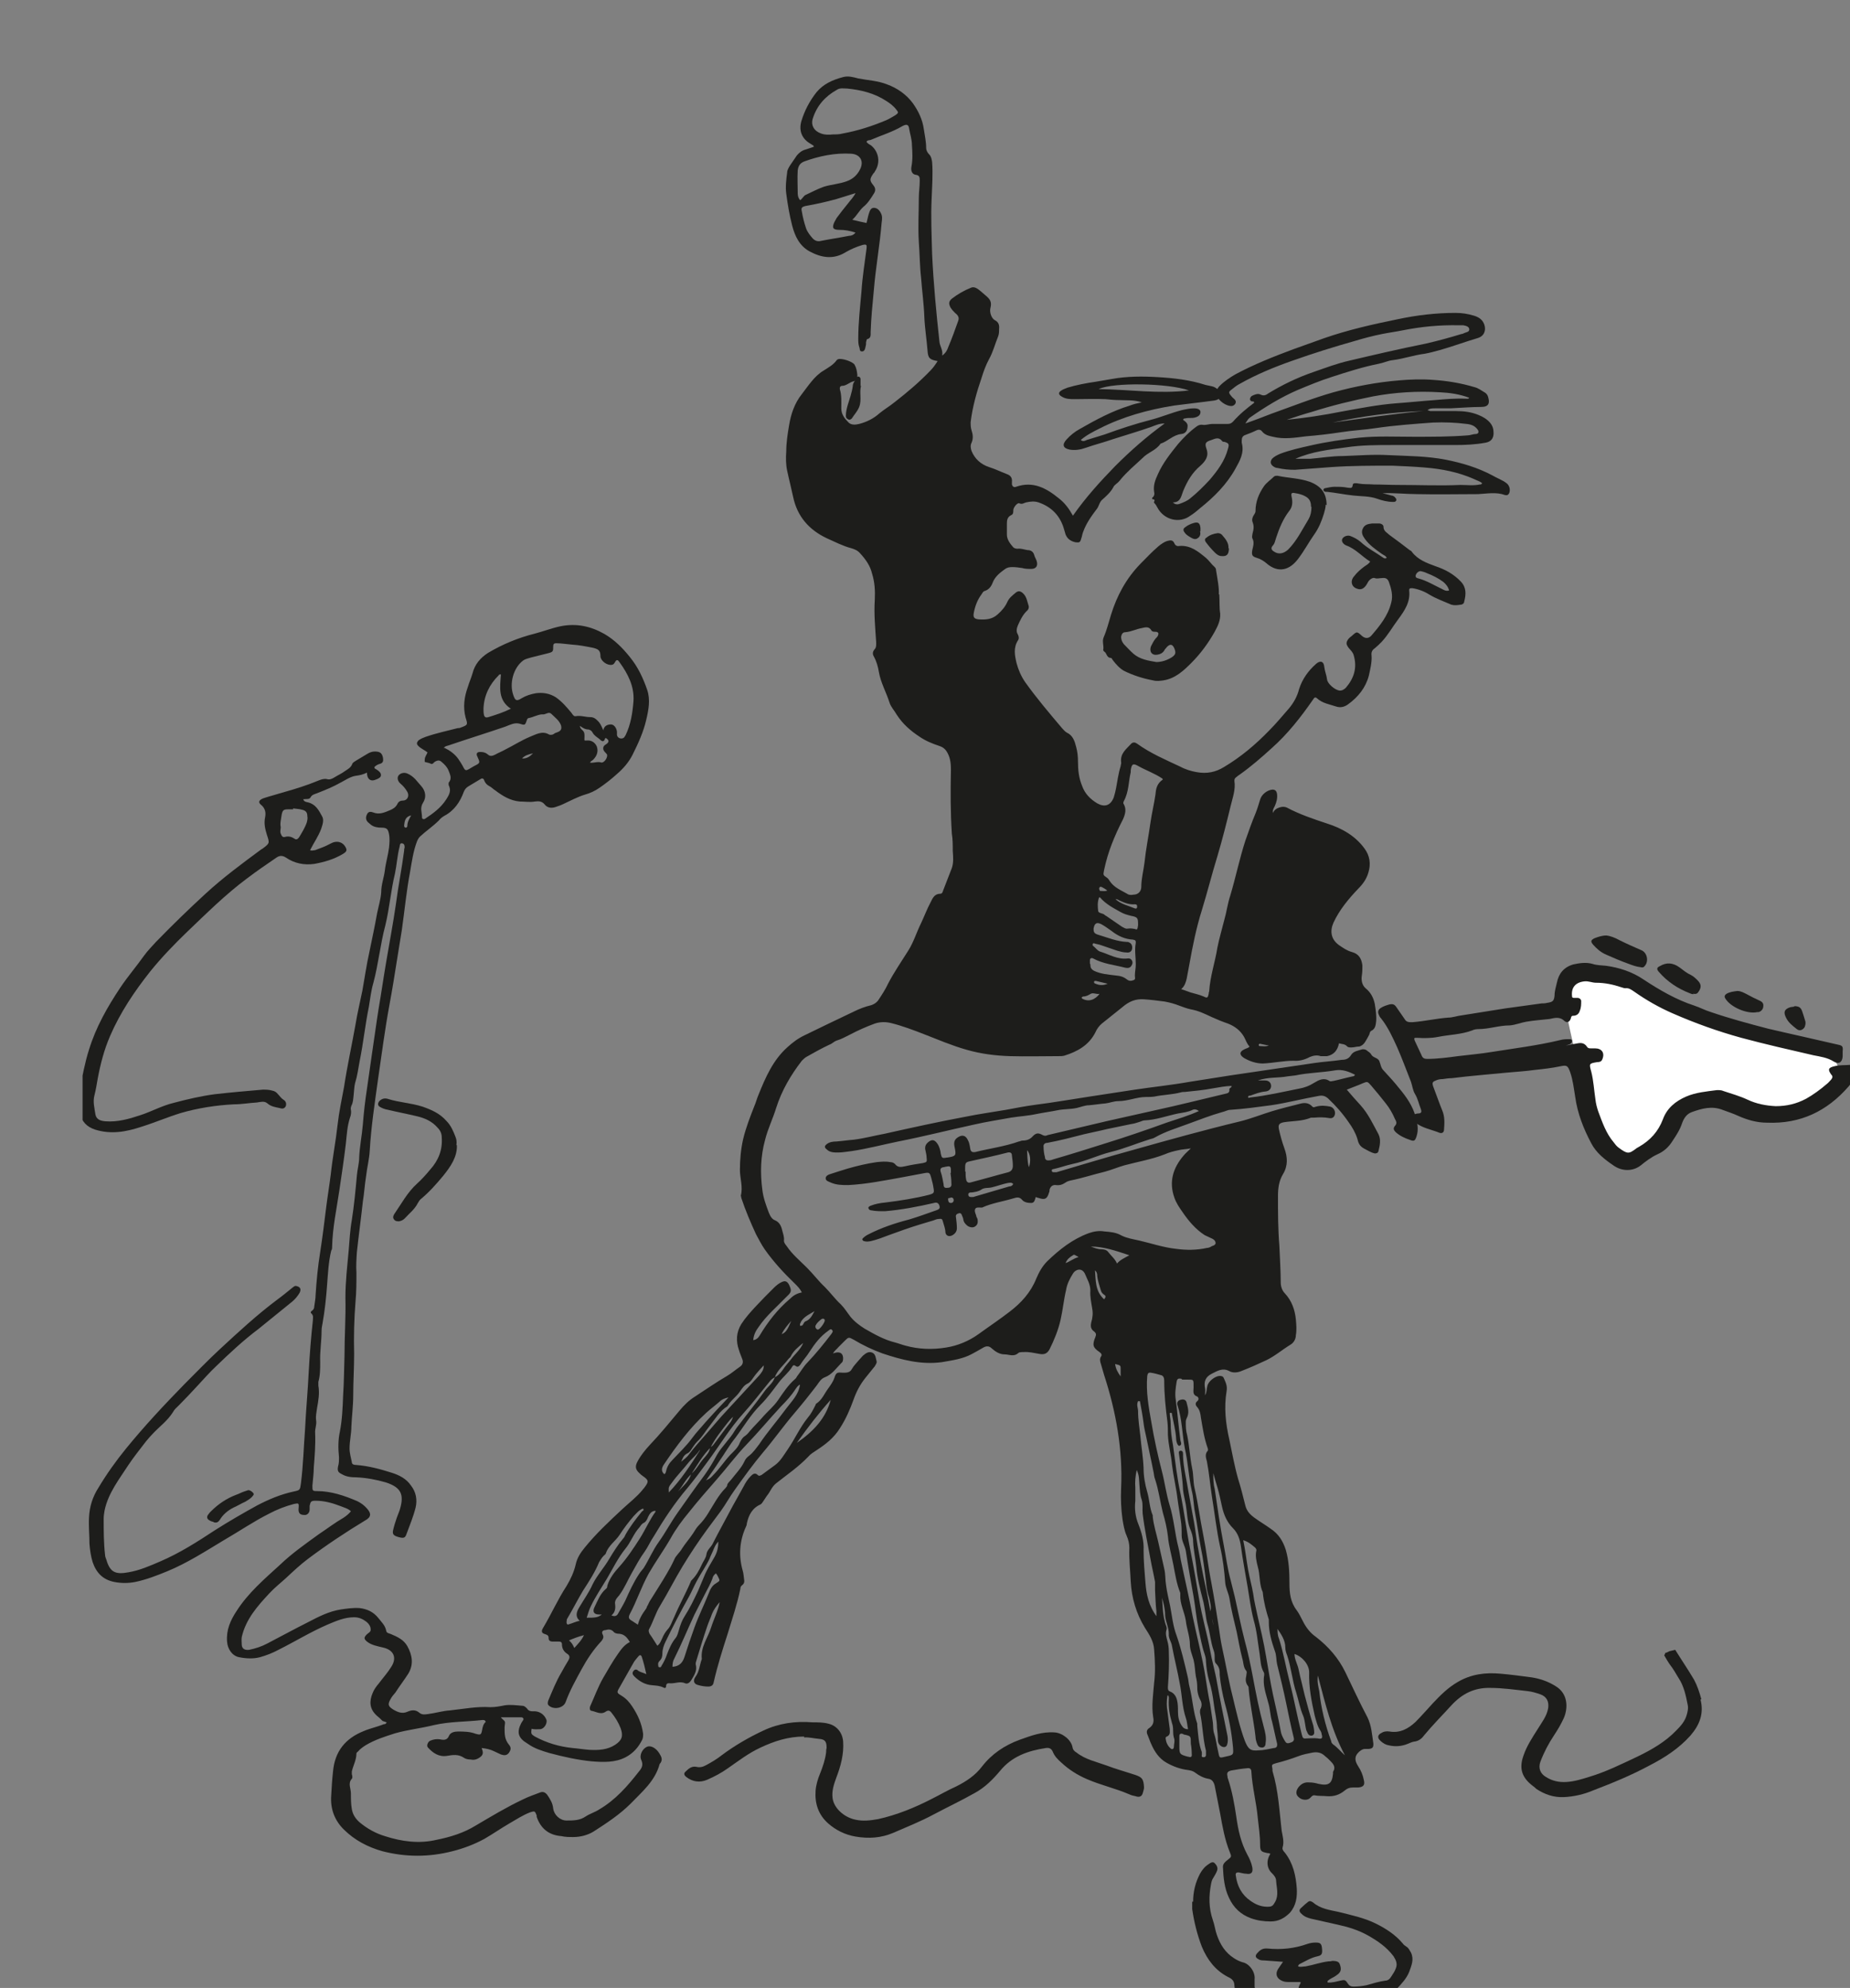 <svg xmlns="http://www.w3.org/2000/svg" xmlns:xlink="http://www.w3.org/1999/xlink" viewBox="0 0 403.3 433.3"><rect x="0" y="0" width="403.3" height="433.3" fill="#808080" stroke="none"/><defs><style>      .cls-1 {        fill: none;      }      .cls-2 {        fill: #1d1d1b;      }      .cls-3 {        fill: #fff;      }      .cls-4 {        clip-path: url(#clippath);      }    </style><clipPath id="clippath"><rect class="cls-1" x="18" y="16.4" width="386.6" height="417.8"></rect></clipPath></defs><g><g id="Ebene_1"><g class="cls-4"><path class="cls-3" d="M341,213.8s-1.6-3.6,0,4.6c1.6,8.2,3.3,14.9,3.3,14.9l1.6,10.3,4.1,7.1,5.4,1.8,4.9-3.4,4.4-6,6.2-3.7,6.3,1.3,8.5,2.1,7.9-1,6.7-5.5,1.1-2.2-2.3-5.2-26.6-7.1-11.2-4.5-8.3-4.3-9-1.3-3.1,2.1Z"></path><path class="cls-2" d="M83.4,375.1c-.4-.4-.8-.8-1.2-1.1-1.7-1.5-1.7-3.2-1-4.9.3-.8.8-1.5,1.4-2.2.9-1.2,1.9-2.3,2.7-3.6,1.3-2,.5-3.7-1.8-4.2-1.2-.3-2.5-.5-3.5-1.3-.7-.6-.7-.9,0-1.6.3-.3.9-.5.8-1.1,0-.6-.4-1.2-.9-1.6-.8-.6-1.6-1-2.7-1-2.1,0-3.9.8-5.8,1.6-3.7,1.6-7.1,3.7-10.7,5.5-1.3.7-2.6,1.2-4,1.6-1.5.4-3.1.3-4.6,0-1.5-.3-2.5-1.8-2.6-3.4-.2-2.5.7-4.6,2.1-6.7,2.5-3.9,6-6.9,9.4-10,2.6-2.5,5.6-4.6,8.5-6.7,1.8-1.2,3.5-2.5,5.4-3.6.6-.4,1.1-.8,1.6-1.4-.6-.6-1.5-.8-2.2-1.1-1.8-.7-3.6-1.2-5.5-1.2-1,0-1.1.2-1.3,1.1,0,.3,0,.5,0,.8,0,.8-.6,1.3-1.2,1.2-1,0-1.3-.5-1.2-1.5.1-1.1,0-1.1-1-.9-1.9.5-3.7,1.2-5.4,2.1-3.4,1.7-6.6,3.9-9.9,5.8-4,2.4-8,5-12.4,6.8-2.2.9-4.5,1.8-6.9,2.3-1.5.3-3.1.3-4.6,0-2.5-.5-3.9-2-4.7-4.3-.4-1.3-.6-2.7-.7-4,0-1.9-.2-3.8-.1-5.7.1-2.4.8-4.6,2.1-6.6,1.8-3,3.8-5.8,6-8.5,4-4.9,8.3-9.5,12.7-14,2.6-2.6,5.1-5.2,7.8-7.7,4-3.7,8-7.4,12.4-10.7,1.1-.8,2.2-1.7,3.3-2.6.3-.2.5-.5.9-.4.9.2,1.1.7.7,1.5-.4.7-1,1.4-1.6,1.9-2.5,2-4.9,4-7.4,6-3.2,2.4-6.2,5.2-9.1,8-1.5,1.4-2.8,2.9-4.2,4.4-1.3,1.4-2.6,2.8-4,4.2-.5.5-1,.9-1.3,1.5-1.2,1.9-2.9,3.1-4.4,4.7-.5.5-1,1.1-1.5,1.7-1.3,1.7-2.6,3.3-3.8,5.1-2,3.1-4.4,6.1-5.2,9.9-.1.6-.2,1.2-.2,1.8,0,2.6,0,5.3.3,7.9,0,.4.2.8.3,1.1.8,2.8,2.1,3.2,4.8,2.7,2.4-.4,4.7-1.4,7-2.4,4.2-1.8,8.1-4.3,11.9-6.8,3-1.9,6.1-3.7,9.2-5.4,2.5-1.3,5.1-2.4,7.9-3,1.4-.3,1.4-.3,1.6-1.8.5-3.9.6-7.9.9-11.8.2-4.2.6-8.3.8-12.5.2-3.7.5-7.5.9-11.2,0-.5.2-1-.3-1.5-.3-.2-.1-.5.1-.6.3-.2.5-.5.5-.9.1-.9.3-1.7.3-2.6.2-3.1.5-6.2,1-9.3.5-3.2.9-6.5,1.3-9.7.3-2.4.7-4.8,1-7.2.4-3.7,1.1-7.3,1.5-10.9.3-2.7.9-5.5,1.4-8.2.7-4.6,1.7-9.1,2.5-13.6.4-2.5,1-4.9,1.5-7.4.5-2.8.9-5.6,1.5-8.3.6-2.9,1.2-5.7,1.7-8.5.3-1.5.8-3.1.9-4.6,0-1.7.6-3.2.8-4.8.2-1.7.7-3.3.9-4.9.1-1,.2-2,0-3-.2-1.1-.5-1.4-1.6-1.4-.8,0-1.6-.1-2.3-.6-.2-.2-.5-.4-.7-.6-.5-.5-.5-1.1-.2-1.7.3-.7.9-.6,1.4-.4,1.3.5,2.4,0,3.6-.5.7-.3,1.2-.6,1.6-1.3.2-.5.6-.8,1.2-.8,1,0,1.5-1,1-1.9-.4-.7-.9-1.3-1.5-1.8-.6-.5-.8-1.3-.4-1.8.4-.5,1.2-.7,1.9-.4.7.3,1.2.7,1.7,1.2.4.5.9,1,1.3,1.5,1,1.1,1.2,2.5.4,3.7-.7,1.1-.2,2.1-.2,3.2,0,.3.3.4.6.3,1.8-1.2,3.5-2.4,4.7-4.3.7-1.1,1.1-1.9.5-3.1,0-.1,0-.4,0-.5.8-.9.3-1.8,0-2.6-.3-.8-.9-1.4-1.5-1.9-.5-.5-1-.4-1.6,0-.2.2-.4.5-.7.4-.4-.2-.9-.3-1.3-.4-.2,0-.1-.4-.1-.6,0-.5.4-1,.6-1.5-.6-.5-1.4-.8-2-1.4-.5-.5-.3-.8,0-1.2.5-.4,1.1-.6,1.6-.8,2.3-.8,4.7-1.3,7-1.9.2,0,.4,0,.6-.1,1.6-.6,1.6-.6,1.1-2.2-.6-2.3-.3-4.5.5-6.7.3-1,.7-1.9,1-2.9.5-2,1.7-3.4,3.4-4.5,3.2-1.9,6.6-3.3,10.2-4.2,1.9-.5,3.7-1.2,5.6-1.6,3.5-.7,6.6,0,9.6,1.7,2.2,1.3,3.9,3,5.5,5,1.8,2.2,2.9,4.6,3.8,7.2.7,2.1.3,4.3-.2,6.4-.6,2.7-1.8,5.3-3,7.7-.8,1.6-2,3-3.4,4.2-1.2,1.1-2.5,2.1-3.8,3-1,.7-2.1,1.2-3.2,1.5-1.6.5-3.1,1.3-4.6,2-.6.3-1.2.5-1.8.7-.9.3-1.8.2-2.4-.6-.6-.7-1.3-.7-2.1-.6-1.1.2-2.2,0-3.3,0-2.1-.2-3.7-1.2-5.3-2.4-.5-.3-.8-.7-1.4-1-.4-.2-.8-.6-1-1.1-.2-.7-.6-.6-1-.3-.8.5-1.7,1-2.5,1.5-.5.3-.8.7-1,1.2-.8,2.2-2.1,4.1-4.2,5.2-.5.3-.9.6-1.2,1-1.3,1.3-2.8,2.3-4.1,3.5-.3.3-.5.6-.7,1.1-.8,2.1-1.1,4.3-1.5,6.6-.8,4.2-1.2,8.5-1.8,12.7-.4,2.3-.7,4.5-1.1,6.8-.5,3.2-1,6.3-1.6,9.5-1,5.4-1.7,10.9-2.5,16.3-.7,5.1-1.5,10.3-1.8,15.5-.1,1.9-.6,3.7-.8,5.6-.3,1.8-.4,3.7-.7,5.5-.4,3.7-.9,7.3-1.3,11-.1,1.5-.2,3-.1,4.5,0,2.1,0,4.2-.2,6.3-.3,3.8-.4,7.6-.3,11.4,0,3-.2,6.1-.2,9.1,0,2.2-.3,4.5-.4,6.7,0,1.6-.4,3.2-.4,4.8,0,1,.3,2,.5,3,0,.5.5.6.9.6,2.7.2,5.3.9,7.8,1.7,1.6.5,3.2,1.3,4.2,2.8,1.1,1.4,1.4,3.1,1,4.8-.5,2-1.3,3.9-2,5.8-.3.9-.7.9-1.8.6-1-.3-1.3-.6-1.1-1.5.2-.9.5-1.8.8-2.7.2-.6.5-1.2.7-1.9.9-3.1.3-4.7-3.1-5.8-2.1-.6-4.2-1-6.4-1.1-1.1,0-2.2-.1-3.2-.7-.8-.4-1-.7-.8-1.7.2-.6.2-1.3.2-2-.2-1.9-.2-3.8.2-5.6.5-2.6.6-5.2.7-7.9.2-2.9.2-5.7.3-8.6,0-4.2.3-8.4.2-12.7,0-3.4.4-6.8.7-10.1.2-2.3.3-4.6.7-6.8.5-3.2.8-6.4,1.1-9.7.1-1.3.5-2.6.5-3.9.1-2.4.6-4.8.8-7.2.2-2.6.5-5.2.9-7.8.4-2.6.7-5.1,1.1-7.7.5-3.2.9-6.4,1.4-9.5.6-3.5,1.1-7,1.7-10.5.7-4.2,1.5-8.3,2.1-12.5.5-3.9,1.3-7.8,1.8-11.7,0-.2,0-.4.1-.6,0-.5,0-.9-.6-1-.5,0-.4.5-.5.8-.5,1.9-.6,3.9-1,5.8-.9,3.7-1.2,7.6-2.1,11.3-1.1,4.1-1.5,8.4-2.6,12.5-.5,1.7-.7,3.5-1,5.3-.8,3.9-1.2,7.9-2,11.8-.3,1.6-.5,3.2-1,4.8-.2.8-.2,1.7-.3,2.5-.1.8-.1,1.7-.5,2.4-.1.3-.2.6-.1.9.1.6,0,1.2-.2,1.7-.6,1.8-.7,3.7-.9,5.6-.4,3.4-.9,6.7-1.4,10.1-.6,4.1-1.5,8.2-1.6,12.4,0,.3,0,.6-.2.9-.6,2.5-.7,5-.9,7.5-.2,2.8-.5,5.6-1,8.4-.1.5-.2,1-.2,1.6,0,2.3-.4,4.6-.3,6.8,0,1.4,0,2.9-.4,4.3,0,.2,0,.5,0,.8.3,1.7,0,3.3-.3,5-.1.8-.3,1.6-.2,2.5.2,1-.3,1.9-.2,2.9.1,2.5-.1,5-.3,7.5,0,1.3-.2,2.6-.3,3.9,0,1.1,0,1.2,1,1.2,3.1,0,6,1,8.8,2.2.8.4,1.5.9,2.1,1.6,1,1.1.9,1.9-.4,2.6-4.3,2.6-8.5,5.4-12.5,8.4-1.6,1.2-3.2,2.7-4.7,4.1-1.2,1.1-2.6,2.2-3.7,3.4-2.6,2.8-5.1,5.6-6,9.5-.1.6,0,1.2,0,1.8.1.8.7,1.1,1.6,1,1.4-.3,2.7-.7,4-1.4,2.9-1.5,5.8-3.1,8.8-4.6,2.3-1.2,4.6-2.4,7.2-2.8,1.4-.2,2.7-.4,4.1-.3,1.6.2,3,.8,4.1,2.2.7.9,1.5,1.6,1.7,2.8.1.5.7.5,1.1.7,1.4.6,2.7,1.2,3.5,2.6,1.1,2,1.4,4,.2,6-.9,1.4-1.9,2.7-2.8,4.1-.4.5-.8.9-1.1,1.5-.6,1.1-.5,1.5.6,2.2,1,.6,2,1,3.1.5.9-.4,1.8-.5,2.6.2.6.5,1.2.4,1.9.3,1.6-.2,3.2-.7,4.8-.8,2.9-.3,5.8-.9,8.8-.7,1.1,0,2.1-.2,3.1-.4,1.3-.2,2.6,0,3.9.1.4,0,.7.3,1,.6.3.5.7.6,1.3.6,1.3-.1,2.4.6,2.9,1.8.3.8-.5,2.1-1.4,2.1-.6,0-1.2.1-1.8-.1-.2,1.1-.1,1.2.7,1.7,2.6,1.4,5.3,2.2,8.2,2.5,1.2.1,2.4.3,3.7.4,2,.1,3.9,0,5.6-1.1,1.5-1,1.8-1.9,1.2-3.6-.5-1.3-1.2-2.4-2-3.4-.4-.5-.7-.6-1.3-.2-1,.7-2,0-3-.2-.5,0-.5-.7-.3-1.1.9-2,1.7-4.2,2.8-6.1,1-1.7,2-3.5,3.2-5.2.7-1,1.4-2,2.6-2.6-.6-1-1.2-1.7-2.3-1.8-.5,0-1-.1-1.3-.5-.5-.5-1.1-.5-1.7-.3-.5,0-1,.3-.6,1,.3.6,0,1-.3,1.4-1.7,1.8-3.1,3.9-4.3,6.1-1.3,2.4-2.6,4.7-3.5,7.2-.5,1.3-2.5,1.7-3.6.8-.4-.3-.3-.7-.2-1.1.9-2.1,1.7-4.2,2.9-6.2.5-.9,1-1.8,1.5-2.6.3-.5.4-1-.2-1.4-.8-.5-1.2-1.2-1.2-2.1,0-.5-.3-.6-.7-.6-.5,0-1,0-1.4,0-.4,0-.8-.2-.8-.7,0-.6-.2-.7-.7-.9-.8-.2-1-.6-.5-1.4,1.8-3,3.2-6.2,5.1-9.1.9-1.5,1.6-3,2-4.7.3-1.4,1-2.5,1.9-3.6,2.5-3.1,5.4-5.8,8.3-8.5,1.5-1.4,3.1-2.6,4.4-4.2.1-.2.3-.3.4-.5,1-1.3.9-1.6-.4-2.5-.3-.2-.5-.4-.7-.6-.9-.8-1-1.5-.4-2.6.7-1.3,1.6-2.4,2.6-3.5,2.3-2.4,4.4-5,6.5-7.5,1-1.2,2.1-2.3,3.4-3.1,2.3-1.5,4.6-3.1,7-4.5,1-.6,1.8-1.3,2.8-2,.6-.4.8-1,.5-1.7-.2-.6-.5-1.2-.7-1.9-.7-2-.6-3.9.5-5.7.9-1.4,2-2.6,3.1-3.8,1.3-1.4,2.6-2.7,4-4.1.5-.5,1.1-1,1.8-1.3.7-.3,1.1-.1,1.5.6.6,1.3.6,1.6-.5,2.6-2.1,2.2-4.4,4.1-6.1,6.6-.6.8-1.1,1.7-1.2,2.9.7-.1,1.1-.5,1.4-1,1.8-3,3.9-5.7,6.6-8,.7-.7,1.5-1.2,2.6-1.4-.4-.8-.9-1.3-1.5-1.9-2.4-2.3-4.7-4.8-6.6-7.5-.7-1-1.3-2.2-1.9-3.3-1.2-2.6-2.3-5.2-3.2-7.9,0-.2-.1-.4-.1-.5.5-1.9-.2-3.8-.2-5.6,0-2.2.2-4.5.7-6.7.6-2.5,1.5-4.8,2.4-7.1.4-.9.6-1.8,1-2.7,1.5-3.7,3.1-7.4,6.2-10.2,1.2-1.1,2.4-2,3.9-2.7,3.5-1.7,7-3.4,10.6-5.1,1.2-.6,2.5-1.1,3.8-1.4.6-.2,1.1-.5,1.5-1,.8-1.2,1.6-2.4,2.2-3.7,1.3-2.5,2.9-4.8,4.4-7.2,1.2-1.9,1.8-4,2.8-6,.7-1.5,1.3-3.1,2.1-4.6.4-.8.8-1.8,2.1-1.8.4,0,.5-.4.6-.7.6-1.6,1.3-3.3,1.9-4.9.4-1.2.3-2.4.2-3.7,0-1.3,0-2.6-.2-3.8-.3-4.6-.3-9.2-.2-13.9,0-1.2-.1-2.5-.7-3.6-.4-.8-.9-1.3-1.8-1.6-1.5-.5-3-1.1-4.3-2-2-1.3-3.7-2.8-5-4.8-.5-.9-1.3-1.7-1.6-2.7-.7-2.2-1.9-4.3-2.3-6.6-.2-1.2-.5-2.3-1.1-3.4-.3-.5-.3-1,.1-1.5.5-.5.4-1.1.4-1.7-.2-3-.5-6.1-.3-9.1.1-2,0-3.9-.6-5.8-.4-1.7-1.4-3.1-2.6-4.4-.5-.6-1.2-.9-1.9-1.1-1.9-.5-3.6-1.4-5.4-2.2-3.8-1.8-6.4-4.7-7.3-9-.4-1.9-.9-3.8-1.3-5.7-.3-1.4-.3-2.8-.2-4.2,0-1.9.3-3.8.6-5.6.4-2.5,1.2-4.9,2.8-6.9,1.4-1.8,2.7-3.9,4.7-5.1,1.1-.7,2.2-1.3,2.9-2.3,0,0,.2-.2.3-.2.7-.3,3.2.5,3.6,1.2.4.7.5,1.4.6,2.2,0,.6,0,1.2-.8,1.4-.9.2-1.6,1-2.5,1-.4,0-.6.3-.5.8.4,1.3.3,2.7.3,4.1,0,1.3.7,2.2,1.5,3,.6.7,1.6.6,2.4.4,1.6-.4,3.2-1.2,4.4-2.3,1.1-.9,2.3-1.6,3.4-2.5,2.7-2.1,5.3-4.3,7.7-6.8.6-.6,1.1-1.3,1.6-2.1-1.7-.3-2.1-.6-2.2-2.3-.2-2.5-.6-4.9-.7-7.4-.1-2.8-.5-5.6-.7-8.4-.3-2.6-.3-5.3-.5-7.9-.2-3.2,0-6.3,0-9.5,0-1.3.2-2.5.2-3.8,0-.7,0-1.2-.9-1.3-.7-.1-1.1-.8-.9-1.8.3-1.6.2-3.2.1-4.7,0-1.2-.4-2.3-.6-3.5-.1-1-.6-1.1-1.5-.6-2.2,1.3-4.6,2-6.9,3-.3.1-.7,0-.9.4.2.4.7.6,1,.8,1.7,1.4,2.1,3.8.8,5.7,0,.1-.2.3-.3.4-.8,1.2-.9,1.5,0,2.6.5.6.5,1.2.1,1.8-.7,1.1-1.3,2.1-2.3,2.9-.9.8-1.4,1.9-2.4,2.8,1.2.3,2.1.5,3.1.7.2-.7.3-1.4.5-2,.2-.6.4-1.3,1.1-1.3.7,0,1.2.5,1.5,1.1.4.7.3,1.4.2,2.1-.4,4.9-1.3,9.8-1.7,14.7-.3,3.1-.6,6.1-.7,9.2,0,.6.1,1.3-.7,1.5-.2,0-.2.4-.3.7,0,.3,0,.6-.1.9-.1.5-.2,1.1-.8,1.1-.6,0-.4-.6-.6-1-.2-.6-.2-1.2-.2-1.8,0-3.4.4-6.9.7-10.3.2-3.1.7-6.2,1.1-9.3.1-.9,0-1-.9-.8-1.3.4-2.5.9-3.7,1.6-2.6,1.6-5.2,1.2-7.8-.2-2.2-1.2-3.2-3.3-3.8-5.6-.6-2.3-1-4.7-1.3-7-.2-1.5,0-3.1.2-4.6,0-.5.3-1,.6-1.5.5-.7,1-1.5,1.5-2.2.5-.6,1.1-1.1,1.9-1.3.6-.2,1.2-.4,1.8-.6,0-.4-.4-.4-.6-.6-2-1.1-2.7-2.9-2.1-5,.7-2.3,1.8-4.4,3.3-6.3,1.5-1.8,3.5-2.7,5.8-3.3,1.1-.3,2.2,0,3.3.3,2.1.4,4.3.5,6.3,1.3,2.2.8,4.2,2.2,5.6,4.1,1.2,1.7,2.1,3.5,2.4,5.7.2,1.3.5,2.7.5,4,0,.6.3,1.1.7,1.5.4.4.5,1,.6,1.6.2,2.6,0,5.3-.1,7.9-.2,4,0,8.1.1,12.2.3,6.4.9,12.7,1.6,19.1.1,1,.8,1.8.6,3,.8-.6,1.1-1.2,1.3-1.8.8-1.9,1.5-3.8,2.2-5.8.3-.8-.2-1.3-.7-1.7-.4-.4-.7-.7-1-1.2-.4-.8-.4-1.3.3-1.9,1.3-1,2.7-1.8,4.2-2.4.7-.3,1.4.2,2,.7.5.4.9.8,1.4,1.2.9.8,1.1,1.4.8,2.6-.2.8.2,2.2,1,2.6.8.4,1,1.1.9,1.9,0,.5,0,1.1-.2,1.6-.7,1.7-1.1,3.4-2,5-.7,1.3-1.2,2.7-1.6,4-1.1,3.2-2,6.4-2.4,9.7,0,.6,0,1.2.2,1.8.3.9.4,1.8,0,2.7-.3.6-.2,1.2,0,1.8.7,1.7,2,2.9,3.8,3.5,1.3.4,2.5,1,3.8,1.5.9.3,1.3.8,1.2,1.8,0,.2,0,.4,0,.5.1.4.4.7.9.5,3.7-1.3,6.6.3,9.3,2.5,1.3,1,2.2,2.2,3.1,3.8,2.8-4,5.9-7.4,9.2-10.8,3.3-3.3,6.8-6.4,10.8-9.3-1.2,0-2,.4-2.8.7-2.8,1-5.6,1.8-8.4,2.7-2,.7-4,1.2-6,1.9-1.1.4-2.3.6-3.5.4-1.5-.3-1.7-1.1-.7-2.2.8-.9,1.8-1.7,2.9-2.3,3.5-2,7-3.9,10.9-5.1.8-.3,1.6-.5,2.6-.7-1.7-.6-3.3-.4-4.9-.5-1,0-2-.1-3-.2-2.2-.1-4.5,0-6.7,0-1,0-2,0-2.9-.6-.7-.4-.7-.9,0-1.3.4-.3.9-.4,1.3-.6,2-.6,4.1-1,6.2-1.3,1.2-.2,2.3-.4,3.5-.6,3.3-.6,6.7-.6,10-.4,3.5.2,7,.6,10.4,1.7.5.1.9.2,1.4.3.5.1,1,.4,1.4.8.4.5.6,1,.3,1.6-.2.5-.7.6-1.2.7-2.9.4-5.8.7-8.8,1.1-5.6.9-11.1,2.4-16.2,5-1.4.7-2.8,1.4-4.1,2.5.5.4.9.2,1.3,0,1.3-.4,2.6-.8,3.9-1.2,3.3-1.2,6.6-2.3,10.1-3.2,2.3-.6,4.4-1.5,6.7-2.1.9-.2,1.8-.4,2.7-.4.9,0,1.4.3,1.4.8,0,.6-.4,1-1.2,1.2-.7.2-1.4,0-2.1.2-.2,0-.4,0-.5.3.4.3.9.6,1,1.2,0,1-.3,1.8-1.4,1.9-1.8.2-2.9,1.6-4.5,2.1-1,1.5-2.8,1.9-4,3.2-1.6,1.5-3.3,2.9-4.7,4.6-.3.4-.6.7-1,1-.2.2-.5.4-.6.7-.6,1.1-1.5,1.9-2.4,2.7-.6.5-.7,1.3-1.1,1.9-1.2,1.6-2.4,3.2-3.1,5.2-.2.5-.2.9-.4,1.4-.2.8-.4.9-1.2.8-1-.2-1.8-.7-2.2-1.7-.1-.3-.2-.7-.3-1-.8-3-2.7-5-5.6-6-.9-.3-1.8-.2-2.7,0-.5.1-.8.5-1.5.2-.4-.2-1.3.9-1.3,1.5,0,.5,0,.9-.5,1.1-.8.4-.9,1.1-.9,1.8,0,.8,0,1.6,0,2.4,0,1.1.7,2,1.4,2.8.2.2.6.3.9.3.8-.1,1.5.2,2.2.3.8,0,1.3.4,1.5,1.2.1.4.4.8.5,1.2.3,1-.1,1.7-1.2,1.7-.7,0-1.3,0-2-.2-.7-.1-1.4-.2-2.1-.2-.7,0-1.2.1-1.7.5-1.1.8-2.1,1.6-2.6,2.9-.3.8-.8,1.5-1.7,1.8-.4.1-.5.4-.7.7-.9,1.2-1.4,2.5-1.7,4-.2,1,0,1.4,1.1,1.5,1.5.1,2.9,0,4.1-1.1.9-.8,1.6-1.6,2.1-2.7.4-.9,1.1-1.4,1.8-2,.6-.5,1.1-.4,1.7.2.7.7.8,1.6,1.1,2.5.2.5,0,1-.4,1.3-.9.9-1.4,2-1.9,3.1-.3.7-.4,1.4,0,2,.2.4.3.9,0,1.3-1,1.6-.7,3.2-.3,4.9.4,1.5,1,2.9,1.9,4.2,2.5,3.5,5.3,6.8,8.1,10.1.3.3.6.7,1,.9,1.3.6,1.7,1.9,2,3.1.3,1.1.4,2.1.4,3.3,0,1.8.2,3.5.9,5.2.6,1.7,1.8,2.9,3.3,3.8,1.6.9,2.9.5,3.6-1.3.2-.7.4-1.4.5-2,.3-1.6.5-3.2,1-4.8,0-.3.2-.6.1-.9-.2-1.9,1.1-2.8,2.2-4,.4-.4.9-.3,1.3,0,2.9,2.1,6.2,3.5,9.4,5,1.1.6,2.4,1,3.6,1.2,2.2.4,4.1,0,5.9-1.1,3.7-2.2,6.9-4.9,9.9-8,1.5-1.5,2.9-3.2,4.3-4.8,1-1.2,1.8-2.6,2.2-4.2.7-2.2,2-4,3.7-5.5.9-.8,1.7-.6,1.8.7.1.9.5,1.8.6,2.7.1.9,1.6,2.2,2.6,2.4.6.1,1.1-.2,1.5-.6,1.8-2.1,2.5-4.4,1.7-7.1-.2-.7-.7-1.1-1.1-1.6-.6-.8-.6-1.2,0-2,.2-.2.4-.4.7-.6,1.1-1,1.1-1,2.2,0,.7.6,1.4.6,2,0,1.9-2.2,3.7-4.4,4.4-7.3.4-1.5,0-3-.5-4.4-.3-.8-.7-1-1.6-.9-.5,0-1,.2-1.5,0-.5-.2-1.3.4-1.6,1.1-.6,1.1-1.3,1.6-2.3,1.2-1.2-.4-1.5-1.7-.6-2.7.6-.8,1.4-1.5,2.2-2.1.4-.3.9-.5,1.3-1.1-1.8-1.1-3.2-2.8-5.2-3.5-.7-.3-1.1-.9-.9-1.4.2-.5,1-.9,1.7-.7.8.3,1.6.7,2.3,1.3,1.5,1.4,3.3,2.3,5,3.5.2.1.4.2.7,0-.2-.5-.7-.6-1.1-.9-1.4-1-2.7-1.9-3.7-3.3-.5-.7-.8-1.4-.4-2.2.4-.9,1.2-1,2-1.1.5,0,1.1,0,1.6,0,.4,0,.9.3.9.7,0,1,.8,1.3,1.3,1.8,1.5,1.1,3,2.2,4.4,3.3.2.1.4.2.5.4,1.3,1.7,3.2,2.4,5.1,3.1,2.1.7,4,1.7,5.6,3.4,1.2,1.3,1.1,2.8.7,4.3,0,.4-.4.7-.8.7-.7.1-1.3.2-2,0-1.6-.7-3.3-1.3-4.8-2.2-1.1-.7-2.4-1.2-3.7-1.4-.5,0-.7,0-.7.5.3,2.5-1,4.4-2.4,6.3-1.2,1.6-2.2,3.4-3.6,4.9-.5.5-1,1-1.5,1.4-.6.4-.8.9-.7,1.6.1,1.5-.3,3-.6,4.4-.7,2.6-2.3,4.6-4.5,6.2-.8.6-1.7.8-2.6.5-1.5-.5-3-.7-4.2-1.8-.3-.3-.6-.2-.8.2-2.7,3.9-5.6,7.6-9.1,10.7-2.2,2-4.5,4-6.9,5.7-.3.2-.6.4-.8.6-.3.2-.4.4-.4.8.3,1.9-.4,3.7-.8,5.4-.9,3.7-1.8,7.3-2.9,11-1.2,3.9-2.2,7.9-3.4,11.8-1.2,3.8-2,7.8-2.7,11.7-.2,1.1-.4,2.2-.6,3.2-.2.8-.4,1.6-1.2,2.3.7.2,1.4.5,2,.7,1,.3,2,.5,2.9.9.8.4.9.3,1.1-.6,0-.2,0-.3.1-.5.2-3.3,1.3-6.4,1.8-9.6.4-2,1-4,1.5-6,.5-1.7.7-3.5,1.3-5.3,1.2-4,2-8,3.3-12,.7-2,1.4-4,2.2-5.9.4-1,.7-2,1-3,.3-1.1,1.5-2.1,2.7-2.2.6,0,.9.3,1,1,.1.9-.1,1.7-.5,2.6-.2.4-.5.8-.4,1.5.3-.7.8-1,1.4-1.2.6-.2,1.1-.2,1.6,0,2.8,1.5,5.8,2.5,8.8,3.5,3.2,1,6.2,2.7,8.2,5.5,1.1,1.5,1.4,3.3.8,5.2-.4,1.4-1.2,2.5-2.2,3.5-2.1,2.2-4.1,4.6-5.4,7.4-.8,1.8-.6,3.6,1.2,4.9.9.6,1.7,1.2,2.8,1.5,1.5.4,2.1,1.4,2.3,2.9,0,.7,0,1.4-.1,2.1-.2,1.1,0,2.2.8,2.9,1.1.9,1.7,2,2,3.4.2,1.3.4,2.5.3,3.8-.1.9-.2,1.7-1.1,2.1-.3.2-.3.5-.4.8-.3.6-.6,1.1-.9,1.6-.3.5-.8.9-1.3,1-.6,0-1.1.2-1.7.2-.3,0-.7,0-.9-.2-.5-.6-1.2-.5-1.8-.7-.3,1.5-1.1,2.5-2.6,2.8-.5,0-1,0-1.4,0-.8-.3-1.7-.1-2.4.2-1.1.6-2.3.9-3.5.8-2.2,0-4.4.5-6.7.6-1.5,0-2.9-.5-4.1-1.2-1.1-.7-1-1.4.1-1.9.3-.2.8-.2,1.1-.6-.6-.6-.8-1.4-1.2-2.1-.8-1.4-2-2.3-3.5-2.9-1.2-.4-2.4-.9-3.5-1.4-1.5-.7-2.9-1.4-4.6-1.7-.9-.2-1.7-.5-2.5-.8-1-.4-2.1-.7-3.2-.9-1.5-.2-3.1-.4-4.6-.5-1.8-.1-3.2.5-4.6,1.7-1.5,1.2-3,2.4-4.5,3.6-.6.5-1.1,1.2-1.4,1.9-1.4,2.8-3.9,4.2-6.8,5.1-.4.1-.8.1-1.2.1-3.5,0-7.1.1-10.6,0-3.2-.1-6.4-.5-9.5-1.4-3.2-.9-6.2-2.2-9.3-3.4-2.3-.9-4.7-1.8-7.1-2.4-1.2-.3-2.4-.3-3.6.1-1.9.7-3.7,1.5-5.4,2.4-1,.5-1.9,1-2.9,1.3-.6.2-1,.7-1.6.9-1.7.8-3.3,1.7-4.9,2.6-.4.2-.8.6-1.1.9-2.4,3.1-4.4,6.5-5.6,10.3-.7,2.3-1.8,4.5-2.4,6.9-1,3.6-1.1,7.3-.6,11,.2,1.7.8,3.3,1.4,4.9.3.7.6,1.4,1.4,1.7.9.4,1.3,1.2,1.5,2.1.2.8.5,1.5.4,2.3,0,.5.3.8.6,1.2,1.2,1.8,2.9,3.2,4.4,4.7s2.5,2.9,3.9,4.2c1.2,1.2,2.2,2.6,3.5,3.8.8.8,1.4,1.8,2.1,2.7.9,1.1,2,1.9,3.1,2.6,2.1,1.2,4.2,2.4,6.6,3,.8.2,1.5.5,2.3.7,2.9.8,5.9.9,8.9.4,2.5-.4,4.9-1.4,7-2.9,2.2-1.6,4.6-3.2,6.8-4.9,2.5-1.9,4.6-4.2,5.8-7.2.6-1.4,1.3-2.7,2.4-3.8,2.7-2.6,5.5-4.8,9-6.1,1.1-.4,2.3-.6,3.4-.4,1.3.1,2.6.2,3.8.9,1.2.6,2.6.8,3.9,1.1,2.6.6,5.2,1.5,8,1.8,2.2.3,4.5.3,6.7-.2.4,0,.8-.2,1.1-.4.3-.1.7-.2.8-.6,0-.5-.3-.8-.7-1-.6-.3-1.1-.5-1.7-.8-2-1.3-3.5-3.1-4.8-5-.7-1-1.4-2-1.8-3.2-1.2-3.4-.3-6.4,2-9.1.4-.5.9-.9,1.6-1.6-1.1.2-1.9.2-2.7.4-1,.2-2.1.5-3,.9-2.8,1.1-5.8,1.6-8.8,2.4-1.4.4-2.8,1-4.3,1.4-2.5.6-4.9,1.4-7.4,1.9-.4.1-.8.2-1.2.5-.6.4-1.2.6-2,.5-.7-.1-1.2.3-1.4,1,0,.2,0,.4-.1.6-.4,1.4-.9,1.7-2.3,1.2-.2,0-.3-.1-.6-.2-.2.5-.2,1.2-.9,1.3-.8,0-1.6-.1-2.1-.7-.6-.7-1.2-.5-1.9-.3-2.3.7-4.6,1-6.8,2,0,0-.2,0-.3,0-.4,0-1-.1-1.2.3-.2.4,0,.9.2,1.4,0,.3.2.5.3.8.1.6.1,1.2-.5,1.6-.5.4-1.4.2-1.9-.3s-.6-.7-.7-1.2c0-.3-.2-.6-.3-.9-.1-.4-.4-.6-.8-.4-.4.1-.6.4-.5.8.1.8.2,1.6.2,2.4,0,.8-.5,1.3-1.1,1.6-.7.3-1.3,0-1.4-.7,0-.7-.3-1.5-.5-2.2-.2-.8-.3-.8-1.1-.7-.3,0-.7.2-1,.3-1,.3-2,.6-3,.9-2.3.7-4.5,1.5-6.7,2.3-1.3.5-2.6,1-3.9,1.3-.5.1-1,.2-1.6,0-.3-.1-.4-.4-.2-.6.3-.3.7-.6,1.1-.8,2.9-1.5,5.9-2.5,9-3.3,2-.6,3.9-1.3,5.9-2,.5-.2.9-.3.7-1-.2-.6-.6-.8-1.2-.6-3.5.8-7.1,1.5-10.7,1.8-1,0-2,0-3-.2-.3,0-.5-.2-.6-.5,0-.3.3-.4.5-.5,1-.4,2.1-.6,3.2-.7,3.2-.4,6.5-.9,9.6-1.7,1-.3,1.1-.4.9-1.5-.1-.7-.3-1.5-.5-2.2-.3-1.1-.4-1.2-1.5-1-1.6.3-3.2.6-4.8.9-3.9.7-7.8,1.5-11.8,1.7-1.3,0-2.6,0-3.9-.6-.4-.2-1-.3-1-.9,0-.5.6-.8,1-.9,1.2-.4,2.5-.8,3.8-1.2,2.1-.6,4.2-1.1,6.3-1.4,1-.1,2-.2,3,0,.3,0,.7.1,1,.4.6.8,1.3.7,2.2.5,1.3-.3,2.6-.5,3.9-.7.9-.2.9-.3.8-1.2,0-.6-.2-1.2-.3-1.8-.1-.7.2-1.2.7-1.6.8-.6,1.3-.5,1.9.3.5.7.7,1.5.8,2.3.2.9.3,1,1.3.8,0,0,0,0,.1,0,1.9-.3,2-.4,1.6-2.3-.2-.9-.1-1.6.7-2.1.9-.6,1.7-.5,2.2.6.3.5.4,1.2.5,1.8.1.7.4.9,1.1.8,3.2-.8,6.4-1.2,9.5-2.3.2,0,.5-.2.8-.2,1,0,1.7-.3,2.3-1,.7-.7,1.2-.7,2.1-.2.4.2.7.2,1.1,0,4.2-1,8.5-2,12.7-3,3.6-.8,7.1-1.6,10.7-2.4,5.1-1.1,10.2-2.4,15.3-3.6.5-.1,1-.2.9-1,0-.3.5-.3.5-.7-1.4,0-2.7.3-4,.5-2.1.4-4.2.6-6.2.8-.3,0-.6,0-.9.1-1.9.5-3.8.5-5.7.9-.6.1-1.3.1-1.9.1-2,0-3.9.9-6,.9-1,0-1.9.4-2.8.5-1.2.1-2.4.3-3.6.4-.9,0-1.8.4-2.7.6-1.4.3-2.8.2-4.2.5-1.5.3-3,.5-4.5.8-1.8.4-3.7.5-5.6.8-2.7.5-5.4.9-8,1.5-5.5,1.2-11,2.6-16.6,3.7-3.4.7-6.8,1.6-10.2,2.1-1,.1-1.9.3-2.9.3-.9,0-1.8,0-2.5-.7-.5-.4-.5-.7,0-1.1.6-.5,1.4-.6,2.1-.6,1.3-.1,2.6-.3,3.9-.4,2.3-.3,4.5-.9,6.7-1.3,5.8-1.3,11.7-2.6,17.6-3.7,2.9-.6,5.9-1,8.8-1.5,2.1-.4,4.2-.8,6.4-1.1,4-.5,7.9-1.2,11.9-1.8,3.3-.5,6.5-1,9.8-1.5,4-.6,8-1,11.9-1.7,3-.5,5.9-.9,8.9-1.4,6.1-.9,12.2-1.8,18.3-2.7,2-.3,4-.4,6-.7.8,0,1.5-.2,2-1,.5-.9,1.6-1,2.5-1.3.3,0,.6,0,.9.2.3.3.8.5,1,.9.4.8,1.5.7,1.8,1.5.3.7.3,1.4.9,2,1.2,1.3,2.4,2.6,3.5,4,1.5,1.8,2.9,3.8,3.5,6.1.4,1.4.7,2.8.2,4.3-.3.9-.5,1.1-1.3.8-1.2-.4-2.3-.9-3.2-1.7-.4-.4-.7-.8-.2-1.4.5-.5.3-1,0-1.5-.5-1.2-1.2-2.4-2-3.4-1-1.3-2.1-2.6-3.2-3.9-.8-.9-.8-.9-1.8-.5-1.1.5-2.3.9-3.5,1.4,1,1.2,2,2.3,3,3.4,1.7,1.9,2.7,4.1,3.9,6.3.6,1.2.3,2.5,0,3.7-.1.4-.4.5-.8.5-.9-.2-1.6-.7-2.4-1.1-.9-.5-1.2-1.2-1.4-2.1-.4-1.3-1.1-2.5-1.9-3.6-1.3-1.9-2.8-3.6-4.5-5.2-.7-.6-1.3-.7-2.2-.5-3.4.6-6.8,1.5-10.2,2-3,.4-5.9.8-8.9,1-.6,0-1.2.4-1.8.5-2.5.7-5,1.7-7.5,2.6-2.4.9-4.8,1.6-7.1,2.9-.3.2-.7.3-1.1.4-2.9.9-5.7,2.1-8.6,2.8-2.8.7-5.4,2-8.3,2.6-1.4.3-2.7.8-4.1,1.1-.2,0-.5.1-.4.4,0,.3.3.3.5.3.2,0,.3,0,.5,0,5.5-1.6,11-3.3,16.5-4.8,7.8-2.2,15.7-4.4,23.6-6.3,2.4-.6,4.6-1.5,6.9-2.2,2-.6,4-1.1,6-1.6,1-.3,2-.3,2.8.6.3.3.6,0,.8,0,1.1-.3,2.1-.2,3.1,0,.8.2,1.3,1.2.9,2-.2.4-.6.6-1.1.5-1.1-.2-2.2-.2-3.3-.1-.2,0-.5,0-.7,0-1.9.8-3.9.7-5.9,1-1,.2-1.3.5-1.1,1.5.3,1.4.7,2.8,1.2,4.2.7,1.9.8,3.8-.3,5.6-.9,1.5-1.1,3.1-1.1,4.8,0,3.6,0,7.2.3,10.8.1,2.7.3,5.4.3,8,0,.9.3,1.8.9,2.4,1.5,1.6,2.2,3.6,2.4,5.7.1,1.1.2,2.3,0,3.4,0,.9-.5,1.7-1.2,2.1-1.8,1.1-3.4,2.5-5.3,3.4-1.7.8-3.5,1.6-5.3,2.3-.9.4-2,.5-2.8,0-1.4-.7-2.5,0-3.7.6-1.4.7-1.8,1.7-1.5,3.2.1.4,0,1,0,1.5.4-.6.3-1.3.5-2,.2-1,1.6-2.1,2.6-2.2.4,0,.8,0,1,.5.4.9.8,1.7.6,2.8-.6,3.6-.2,7.1.6,10.6.6,2.8,1.1,5.7,1.9,8.5.6,1.9,1.1,3.9,1.6,5.9.3,1.2,1.1,2,2.1,2.7,1.1.8,2.3,1.5,3.4,2.3,1.7,1.1,2.7,2.7,3.3,4.6.7,2.4.8,4.9.8,7.3,0,2.1.2,4.1,1.6,5.9.5.7.9,1.5,1.3,2.3.7,1.4,1.6,2.6,2.9,3.5,2.7,2.1,4.9,4.6,6.4,7.7,1.6,3.3,3.1,6.6,4.8,9.8.9,1.8,1,3.8,1.3,5.8,0,.8-.2,1-1,1.1-.3,0-.5,0-.8,0-.6,0-.9.3-1.3.6-1.2,1.1-.9,2.1-.2,3.2.6.9,1,1.9,1.2,2.9.3,1.1,0,1.6-1.2,1.7-.4,0-.7,0-1.1,0-.8,0-1.3.2-1.9.7-1.1.9-2.3,1.3-3.8,1.2-.9-.1-1.8,0-2.8-.2-.4,0-.6.3-.8.5-.6.7-1.9.6-2.6-.1-.7-.6-.6-1.4,0-2.2.6-.7,1.3-1.1,2.3-1,.7,0,1.3.1,2,.3,2.2.5,3,0,3.2-2.2,0-.1,0-.3,0-.4.7-1.1,0-1.8-.7-2.5-.3-.3-.6-.6-1-.9-.8-.8-1.7-1-2.8-.8-1,.2-2.1.4-3.1.8-1.6.6-3.2,1.1-4.8,1.5-1,.3-1,.3-.8,1.3,0,.1,0,.3,0,.4,1.3,4.3,1.5,8.7,2,13,.2,1.2.6,2.4.2,3.7-.1.4.2.8.5,1.1,1.8,2.3,2.4,5,2.6,7.8.1,1.8-.1,3.7-1.5,5.3-1.2,1.2-2.5,1.9-4.2,1.9-1.5,0-2.9-.2-4.3-.7-2.2-.8-3.8-2.3-4.8-4.5-1-2.1-1.2-4.4-1.3-6.7,0-.7.5-1.1,1-1.5.9-.7.9-.7.5-1.7-1.1-2.7-1.6-5.6-2.1-8.4-.4-2-.8-4.1-1.2-6.1-.2-.8-.6-1.4-1.4-1.5-1.1-.2-2-.7-2.8-1.3-.5-.4-1-.5-1.6-.6-1.7-.2-3.3-.8-4.7-1.6-1.6-.9-2.6-2.4-3.3-4-.3-.6-.5-1.3-.8-2-.3-.6-.3-1.2.4-1.6.8-.6,1-1.3.8-2.3-.4-2.5,0-5,.2-7.5.3-2.4.2-4.8,0-7.3-.1-1.8-1.1-3.3-2-4.7-1.9-3.1-2.9-6.5-3.1-10.1-.1-2.4-.4-4.8-.3-7.3,0-.9-.2-1.8-.6-2.7-.5-1.1-.7-2.4-.9-3.6-.3-2.2-.4-4.4-.3-6.6.4-8.5-1.1-16.8-3.7-24.8-.2-.8-.5-1.6-.7-2.4-.2-.6-.3-1.1,0-1.6.3-.4.1-.7-.3-1-1.5-1-1.6-1.6-.9-3.3.2-.5.2-.8-.3-1.2-.7-.5-.8-1.1-.6-2,.3-1,.4-2,.2-3-.2-1.3-.5-2.6-.4-3.9,0-1.4-.7-2.5-1.2-3.7-.7-1.4-2.1-.9-2.6,0-.7,1.1-1.3,2.3-1.5,3.6-.5,2.1-.7,4.3-1.2,6.5-.5,2.2-1.4,4.4-2.4,6.4-.5.9-1.1,1.2-2.2,1-1.2-.2-2.3-.5-3.5-.4-.4,0-.9,0-1.1.2-1,.9-2,.3-3,.3-1.1,0-2-.6-2.8-1.3-.5-.5-1.1-.6-1.8-.2-.9.5-1.7,1-2.5,1.4-2,1.1-4.3,1.4-6.6,1.8-4.5.6-8.7-.5-12.9-1.9-2.2-.8-4.3-1.8-6.3-3-1.1-.6-1.1-.6-2,.3-.4.4-.9.9-1.3,1.3-.4.5-.9.8-1.2,1.4,1.3-.5,2.1-.2,2.2.9,0,.5,0,.9-.4,1.2-1.1,1.1-2,2.5-3.6,3.1-.8.3-1.2,1-1.7,1.7-1.6,2.1-3.2,4.1-4.9,6.1-2.4,2.8-4.5,5.8-6.8,8.5-2.2,2.6-4.2,5.4-6.2,8.2-1.1,1.5-2,3.2-3.1,4.7-1,1.3-1.9,2.6-2.9,3.9-1.9,2.6-3.7,5.3-5.4,8.1-1.7,2.8-3.2,5.8-4.9,8.6-1,1.6-1.5,3.5-2.4,5.1-.2.4,0,.7.1,1,.6.8,1.1,1.7,1.7,2.6.6-.4.8-1.1,1.1-1.7.3-.7.6-1.2,1.1-1.8.7-.7,1-1.8,1.5-2.8,1.1-2.6,2.5-5.1,3.6-7.7,0-.1.1-.2.2-.3,1-1,1.6-2.1,2.2-3.4.3-.7.9-1.4,1-2.2.1-.9.9-1.5,1.3-2.2.7-1.4,1.4-2.7,2.1-4,1.1-2,2.1-4,3.2-5.9.5-.9,1-1.8,1.5-2.7.4-.8.9-1.6,1.6-2.3.4-.4.9-.8,1.5-.2.3.3.5.1.8,0,1-.7,2-1.5,3-2.2,1.2-.9,1.9-2.2,2.8-3.5,1.5-2.2,2.6-4.7,4.3-6.8.7-.8,1.2-1.8,1.7-2.8,0-.1.1-.3.2-.3,1.2-.8,1.7-2.1,2.5-3.2.5-.7,1.1-1.5,1.4-2.4.4-1.2.6-1.2,1.9-1.1.7,0,1.5,0,1.9-.8.4-.7,1-1.3,1.5-1.9.3-.3.6-.7.9-1,.6-.5,1.2-1,2-.7.8.3.8,1.2,1,1.9.1.4-.2.7-.4,1.1-.7.9-1.4,1.7-2.1,2.6-1.1,1.4-1.9,2.9-2.5,4.6-.8,2.2-1.7,4.3-3,6.3-1.3,2.1-3.1,3.5-5.1,4.8-.6.4-1.3.8-1.8,1.4-2.1,2.2-4.6,3.9-7,5.8-1,.8-1.3,1.9-2,2.7-.3.4-.5.8-.8,1.2-.2.3-.3.5-.6.7-1.8.8-2.6,2.3-3,4.2,0,.3-.1.5-.2.7-1.4,3.1-1.6,6.3-.7,9.5.2.6.2,1.2.3,1.8.1.6.1,1-.4,1.4-.3.2-.4.5-.4.8-.7,3.4-1.8,6.6-2.8,9.9-1.1,3.4-2.2,6.9-3,10.4-.1.7-.5,1-1.2,1-.7,0-1.4-.1-2.1-.3-1-.2-1.3-.9-.7-1.8.9-1.2.9-2.6,1.4-3.9-.3-2.6,1.3-4.6,2-6.8.6-1.9,1.5-3.6,1.9-5.6-.7.8-1.3,1.6-1.7,2.6-.3.9-.7,1.7-1,2.6-.9,2.6-1.7,5.3-2.5,7.9,0,.2-.1.4,0,.6.3,1.3-.4,2.3-1,3.3-.3.5-.8.9-1.3.7-1.1-.5-2.1,0-3.1,0-.5,0-1.1-.2-1.1.7,0,.3-.3.4-.6.2-.8-.4-1.6-.4-2.5-.5-1.5-.1-2.8-.9-3.8-1.9-.3-.3-.6-.7-.2-1.2.4-.5.8-.3,1.1,0,.5.3,1.1.4,1.7.7-.3-1.4-.6-2.6-1-3.8-.2-.5-.5-.4-.8,0-.4.5-.8.9-1.1,1.5-1,1.8-2,3.5-3,5.3-.6,1-.5,1.1.5,1.7,1,.6,1.7,1.4,2.3,2.3,1.2,1.8,2.1,3.7,2.4,6,0,.4,0,.9-.2,1.3-.8,1.6-1.9,2.9-3.6,3.8-2.3,1.2-4.9,1.1-7.4.9-3.1-.3-6.2-1-9.2-1.8-1.7-.5-3.3-1-4.7-2-.3-.2-.6-.4-.9-.6-1.1-.9-1.4-1.8-.9-3.2.2-.5.4-.9.7-1.3.3-.4,0-.7-.4-.7-1.4,0-2.8,0-4.4,0,.3.5.8.6.9,1.1,0,.4-.1.8-.1,1.2,0,1.3,0,2.5.9,3.6.6.7.5,1.2,0,1.9-.5.6-1.1.5-1.7.3-.5-.2-1-.5-1.5-.7-.8-.4-1.7-.6-2.7-.7.2.6.5,1.2-.1,1.8-.7.6-1.4.9-2.3.7-.5,0-1.1-.1-1.5-.4-1.2-.8-2.4-.6-3.6-.4-1.8.3-3.1-.6-4.2-1.8-.4-.4,0-1.3.5-1.5.7-.3,1.4-.4,2.1-.3.9.2,1.6.2,2-.8.3-.7,1.2-.9,1.9-.9,1.3,0,2.6,0,3.9.5,1.1.3,1.2.2,1.4-.8.1-.7.3-1.4.8-1.8-.2-.5-.5-.4-.8-.4-3.5.4-7,.3-10.5,1.1-2.8.7-5.7,1-8.5,1.8-2.2.7-4.4,1.4-6.4,2.6-.6.4-1.2.8-1.6,1.3-.2.2-.4.3-.4.5,0,1.4-.7,2.6-1,3.9,0,.2,0,.4,0,.6.1.3.2.8,0,1-.9,1-.2,2.1-.2,3.2,0,1.1,0,2.3.2,3.4.2,1.2.8,2.1,1.7,2.9,1.7,1.4,3.5,2.4,5.5,3,3.7,1.2,7.5,1.7,11.3.8,3-.6,5.9-1.5,8.5-3.1,3.4-2,6.7-4,10.3-5.7,1.2-.6,2.4-1,3.7-1.5.7-.3,1.2,0,1.6.5.6.9,1.2,1.8,1.3,3,.2,1.4,1.5,2.6,2.9,2.6,1.5,0,2.9,0,4.2-.9.9-.6,2-.9,2.9-1.5,3.6-2.1,6.2-5.1,8.7-8.3.6-.7,1-1.4.5-2.5-.5-1.1.3-2.5,1.3-2.9.8-.3,1.9.3,2.6,1.4.5.8.9,1.5.1,2.4-1,3.7-3.8,6-6.3,8.6-2.4,2.4-5.3,4.3-8.1,6.1-1.3.8-2.9,1.2-4.4,1.2-.9,0-1.8,0-2.6-.2-2.7-.2-4.5-1.6-5.4-4.2,0,0,0-.2,0-.3-.4-1-.4-1-1.4-.7-1.6.6-3.1,1.6-4.5,2.4-1.9,1.1-3.6,2.3-5.5,3.4-2.2,1.2-4.6,2.1-7,2.7-5.1,1.3-10.1,1.3-15.2,0-3.2-.9-6.1-2.4-8.5-4.8-2-2-2.9-4.5-2.7-7.3.1-1.8.2-3.5.4-5.3.4-4.4,2.7-7.2,6.7-8.8,1.4-.6,2.9-.9,4.4-1.5.2,0,.4,0,.6-.4M150.6,321.3c1.2-.9,1.8-2.3,2.8-3.4.6-.7,1.3-1.4,1.4-2.4.3-.2.6-.4.8-.7.9-1.2,1.8-2.4,2.7-3.6.5-.7,1.2-1.3,1.5-2.4-.5.5-.8.8-1.1,1.2-1.4,1.8-2.8,3.5-3.8,5.5-1.7,1.7-2.9,3.8-4.2,5.8-1.2,1.1-1.9,2.6-2.9,3.8,1.1-1.2,2.4-2.2,2.9-3.9M168.9,300.2c-.4.2-.8.5-1.1.9-1.9,2.3-3.7,4.7-5.7,6.9-3,3.3-5.3,7.2-8,10.8-1.4,1.9-2.8,3.8-4.3,5.6-2.8,3.3-5.1,6.8-7.3,10.5-.7,1-1.2,2.2-1.9,3.2-1.1,1.5-2,3.2-2.9,4.8-.9,1.6-1.6,3.3-2.7,4.8-.4.5-1.1,1.1-.9,2,.1.9,0,1.7-.8,2.4.8.3,1.2.1,1.5-.5.5-.9,1-1.7,1.5-2.7.9-2,1.8-4,3-5.8.3-.5.7-.9,1-1.3,1.2-1.9,2-3.9,3.3-5.7,1.5-2.1,2.7-4.4,4.2-6.5,1.9-2.7,3.8-5.4,5.8-8.1,1-1.4,1.9-2.9,2.7-4.4,1.1-1.9,2.8-3.4,3.9-5.3.3-.5.7-1,1.1-1.5,1.8-2.4,3.7-4.7,5.4-7.1.7-1,1.8-1.7,2.2-3,.8-.4,1.3-1,1.8-1.7.5-.8,1.2-1.5,1.8-2.3.8-1.1,2-2,2.6-3.5-1.1.9-2.1,1.7-2.7,2.9-.1.3-.4.4-.6.7-1,1.3-2.3,2.3-2.9,3.9M264.7,356.9c0-1.5-.1-3-.6-4.4-.1-.4-.4-.7-.3-1.1.4-1.1,0-2.1-.2-3.1-.4-1.2-.6-2.4-.7-3.7-.3-2.4-.6-4.8-1.1-7.2-.5-2.6-.8-5.2-1.3-7.8-.3-1.5-.3-3.2-.7-4.7-.7-3.1-.8-6.2-1.5-9.2-.6-3.1-.6-6.4-1.6-9.4-.2-.6.1-1.1.7-1.2.6-.2,1.2,0,1.3.7.3,1.1.6,2.2,0,3.3-.1.2-.2.5-.2.8,0,1,0,1.9.3,2.9.5,2.4.6,4.9,1.1,7.3.3,1.4.2,2.8.5,4.2.8,3.4,1.2,6.8,1.9,10.2.7,3.5,1.1,7.1,1.8,10.6.6,3.2,1.1,6.4,1.6,9.6.2,1.4.4,2.9.7,4.3.8,3.6,1.4,7.2,2.3,10.7.8,3.3,1.5,6.6,2.7,9.8.7,1.7,1.2,2.2,3,2,1.1,0,2.2-.3,3.3-.5.6,0,.8-.4.7-1-.4-1.6-.7-3.2-1.1-4.8-.4-1.3-.4-2.7-.8-4-.5-2-1.3-3.9-.9-6.1,0-.2,0-.5-.1-.6-.7-1.2-.7-2.6-.9-4-.4-2.5-.6-5-1.3-7.4-.6-2.3-.9-4.7-1.3-7.1-.5-3-1.1-6.1-1.5-9.1-.2-1.3-.6-2.7-1.7-3.8-1.3-1.3-2-2.9-2.4-4.7-.3-1.4-.6-2.8-1-4.2-.3-1-.6-2-.9-3.1,0,1.2,0,2.3.3,3.4.6,4.1,1.2,8.3,2,12.4.5,2.6.8,5.1,1.5,7.6.3,1.2.6,2.4.9,3.6.7,3.1,1.3,6.2,2.1,9.3.7,2.6,1.3,5.3,1.8,8,.7,3.7,1.4,7.3,2.4,11,.3,1.1.6,2.3.4,3.5,0,.4-.1.9-.7,1-.6,0-.9-.2-1.1-.7-.2-.5-.4-1.1-.4-1.7-.4-3.5-1.2-6.9-1.5-10.5,0-.2,0-.4-.2-.6-.5-.7-.5-1.4-.3-2.2,0-.4.2-.7,0-1-.7-.8-.6-1.9-.9-2.8-.5-1.9-.8-3.8-1.2-5.7-.6-2.5-1.2-4.9-1.6-7.4-.2-1.1-.8-2.2-.9-3.3-.2-2.6-.5-5.2-1.1-7.8-.8-3.6-1.2-7.4-1.8-11-.4-2.6-.6-5.1-1.1-7.7-.2-.7-.5-1.6.2-2.3.1-.2,0-.3,0-.5-.8-2.2-1.1-4.4-1.5-6.7-.1-.8-.2-1.6-.8-2.3-.4-.4-.5-.9,0-1.3.5-.4.2-.9,0-1-1.1-.4-.8-1.2-.8-2,0-1.8.1-1.7-1.5-1.7s-.8,0-1.2-.2c-.6-.1-.9,0-1,.7-.2,1.3-.4,2.5-.2,3.8.4,2.9.6,5.8,1,8.7,0,.5.5,1.1-.1,1.4-.3.2-.7-.4-.8-1.4,0,0,0,0,0-.1-.1-1.8-.6-3.6-.9-5.3,0-.2,0-.5-.5-.3,0,.7.2,1.4.2,2.1,0,1.6.2,3.3.5,4.8.5,3.6.9,7.3,1.7,10.9.8,4,1.3,8.1,2.1,12.1.7,3.5,1.3,7.1,1.9,10.6.6,3.8,1.7,7.4,2.4,11.2.4,2.3,1.1,4.6,1.5,7,.7,3.9,1.5,7.8,2.3,11.7.1.7.1,1.3-.1,1.9-.2.5-.6.6-1.1.4-.6-.3-.9-.8-.9-1.5,0-.9-.1-1.8-.2-2.6,0-1.8-.5-3.5-.7-5.3-.2-1.6-.5-3.3-1-4.9-.4-1.4-.6-2.8-.7-4.2,0-.6-.1-1.1-.3-1.7-.6-1.7-.9-3.6-1.3-5.4-.5-2.4-.7-4.8-1.1-7.1-.6-3.3-1.2-6.7-1.7-10-.2-1.1-.9-2.1-.9-3.3,0-1.1,0-2.3-.2-3.4-.2-1.5-.5-3-.7-4.6-.3-2.5-.9-4.9-1.2-7.4-.2-2.2-.8-4.4-.9-6.6,0-.9,0-1.9-.1-2.8-.4-3-.7-6-.7-9,0-.6-.2-1.1-.8-1.2-.7-.2-1.4-.4-2.1-.5-.6-.1-.7.2-.8.7-.3,3.4.3,6.8.9,10.1.6,3.6,1.4,7.2,2.3,10.7.6,2.3.9,4.7,1.6,7.1,1,3.1,1.2,6.4,2,9.5.3,1.1.4,2.4.7,3.6.8,3.8,1.7,7.6,2.4,11.4.9,4.4,2.1,8.8,2.8,13.3.3,1.9.6,3.9,1,5.8.2,1.3.4,2.7.6,4,.1.8,0,1.7.3,2.5.4,1.2.5,2.4.8,3.6.4,1.9.2,1.7,2,1.3,1.4-.3,1.4-.4,1.3-1.9-.3-3.3-.9-6.5-1.8-9.7-.5-2-.9-4-1.1-6.1,0-.9,0-1.7-.8-2.5-.3-.3-.3-.7-.3-1.1,0-.6,0-1.2-.2-1.7-.7-1.9-.8-4-1.4-5.9-.2-.7-.3-1.5-.4-2.2-.2-1-.3-2.1-.6-3.1-.6-2.3-1.2-4.7-1.4-7.1-.2-1.8-.6-3.6-.7-5.5,0-1-.3-2-.7-2.9-.6-1.6-.6-3.5-.9-5.2-.2-1.1-.5-2.2-.6-3.2-.1-2.4-.5-4.8-.8-7.2,0-.5-.4-1.3.3-1.3.6,0,.5.7.5,1.2.1,2.6.8,5.2,1.2,7.8.4,2.2.8,4.4,1.2,6.6.3,1.7.5,3.5.8,5.2.5,2.8,1,5.5,1.6,8.3.9,3.8,1.3,7.8,2.6,11.6M131.5,159.2c.2-1,.9-1.3,1.7-1.3.6,0,1.2.7,1.3,1.6,0,.2,0,.4,0,.7.1.6.7.9,1.3.7.3-.1.4-.4.6-.7,1.1-2.3,1.5-4.8,1.7-7.4.2-3.2-1.2-5.9-3-8.4-.2-.2-.3-.6-.7-.5-.4.3-.4.9-1,1-1,.2-2.4-.8-2.5-1.8,0-1.3-.4-1.6-1.6-1.9-1.5-.3-3-.6-4.6-.7-1.2-.1-2.4-.3-3.5-.3-.4,0-.6.2-.6.6,0,1.2,0,1.3-1.2,1.6-1.2.3-2.4.6-3.6.9-.6.2-1.3.3-1.8.7-2.1,1.6-3,5-2.1,7.5.4,1.2.7,1.4,1.8.7,1-.6,2-.9,3.1-1.1,1.5-.2,3,0,4.4.9,1.4,1,2.4,2.2,3.4,3.4.2.3.5.8.9.7,1.1-.2,2.1.2,3.1.2.9,0,1.3.4,1.8.9.4.4.7,1,1,1.7M253.4,169.7c-1.8-1.2-3.6-1.8-5.2-2.7-1.2-.7-1.5-.5-1.7.9,0,.1,0,.3,0,.4-.5,2.1-.4,4.3-1.5,6.3-.1.2-.2.5,0,.7.6,1.1.3,2.2-.2,3.3-1.8,3.5-3.3,7.1-4.1,11-.2,1.1-.3,1.1.6,1.7.3.2.4.4.6.7.9,1.4,2.4,2,3.8,2.8.4.3.9.3,1.4.2,1,0,1.7-.7,1.7-1.7,0-1.8.5-3.6.7-5.3.3-2.9.9-5.8,1.3-8.7.3-2.1.8-4.1,1.1-6.2.1-1.2.3-2.3,1.6-3.2M139,354.4c.3-1.5,1-2.6,1.8-3.7.2-.2.2-.6.4-.8.2-.4.4-.9.7-1.3,1.1-1.8,2.3-3.6,3.4-5.5.6-1,1.2-2.1,1.7-3.2.3-.8,1.2-1.5,1.7-2.4.7-1.1,1.6-2.1,2.4-3.3.4-.6.7-1.2,1.2-1.7.8-.8,1.5-1.7,2.1-2.7,1.2-1.9,2.2-3.9,3.8-5.5.1-.1.2-.3.3-.4,0-.6.6-1,.9-1.4,1-1.3,2.2-2.5,2.9-4,.2-.5.6-.9,1-1.2.9-.7,1.5-1.6,2.2-2.5,1.8-2.7,4-5.2,5.9-7.8,1.2-1.6,2.7-3,3-5.2-.5.2-.7.6-1,1-.9,1.4-2,2.6-3.1,3.7-2.6,2.8-5,5.7-7.6,8.4-2.3,2.4-4.2,5-6.4,7.5-2.1,2.4-4.2,4.8-6.1,7.2-1.5,1.8-2.9,3.7-4,5.7-1.5,2.6-3.3,5.1-4.8,7.7-1.6,2.9-2.6,6-4.1,8.8-.4.8-.2,1.1.5,1.5.4.3.8.5,1.4.9M277,404.1c-.3-.2-.5-.2-.7-.2-1.4-.3-1.6-.4-1.6-1.9,0-1.9-.3-3.8-.5-5.7-.3-3.4-1.2-6.7-1.4-10.1,0-.6-.3-.9-.9-.8-1.2.1-2.4.3-3.5.5-.8.2-1,.5-.8,1.3,0,.2,0,.3.1.5.9,2.7,1.4,5.5,1.8,8.2.4,2.9,1,5.7,2.4,8.3.5.9.9,1.8,1.1,2.8.2,1.1-.2,1.6-1.3,1.4-.6,0-1.1-.2-1.7-.3-.5,0-.7.2-.6.7.3,2.3,1.3,4.2,3.2,5.5,1.1.8,2.3,1.3,3.7,1.3,1,0,1.2-.2,1.7-1.1.8-1.5.3-3,.2-4.5,0-.7-.4-1.2-.9-1.7-1.2-1.1-1.3-2.9-.3-4.3M248.1,305.4c-.4.8,0,1.5,0,2.2,0,1.8.3,3.6.5,5.4.2,2.3.6,4.6.7,7,0,1.7.3,3.5.8,5.2.5,1.7.5,3.5,1.2,5.1,0,0,0,.2,0,.3.2,1.9.8,3.7,1.2,5.5.4,1.9.9,3.9,1.3,5.8.3,1.2.2,2.4.4,3.6.2,1.6.6,3.1.9,4.6.4,2.1.6,4.3,1.4,6.4,1,2.9,1.7,5.9,2.4,8.9.2.7.2,1.5.4,2.2.7,2.7.8,5.5,1.7,8.1,0,.1,0,.3,0,.4.2,2,.3,4,1,5.8,0,.2,0,.4,0,.6-.1.3,0,.5.3.5.3,0,.5,0,.6-.4,0-.3,0-.7,0-1-.7-2.7-.7-5.6-1.3-8.3,0-.4,0-.7.2-1,.2-.5.2-1,0-1.5-.5-.9-.8-1.9-.8-3,0-.8-.1-1.6-.3-2.4-.2-1.2-.2-2.4-.5-3.6-.3-1.1-.8-2.2-.8-3.3,0-1.8-.7-3.5-.9-5.3-.3-1.9-1.3-3.6-1.2-5.6,0-.1,0-.3,0-.4-.8-2-1.1-4-1.5-6.1-.4-2.1-1-4.1-1.2-6.3-.2-1.7-.6-3.4-1.1-5.1-.6-2.4-.9-4.9-1.7-7.3-.2-.5-.2-.9-.3-1.4-.5-2.6-1.1-5.2-1.6-7.7-.2-1-.5-2.1-.6-3.1-.2-1.6-.5-3.2-.8-4.8M181.6,29.3c.6,0,1.4,0,2.1-.2,3.3-.6,6.4-1.6,9.5-2.9.7-.3,1.3-.7,2-1.1.7-.5.7-.6.2-1.2-.6-.8-1.4-1.4-2.2-1.9-2.6-1.7-5.5-2.4-8.5-2.7-.8,0-1.6-.2-2.3.3-2.5,1.4-4.3,3.4-5.2,6.2-.5,1.5.3,2.8,1.8,3.3.8.3,1.6.3,2.6.2M96.9,163c1.2.6,2.2,1.3,3,2.4.4.6.8,1.2,1.1,1.8.4.8.6.8,1.3.4.3-.2.7-.4,1-.6,1.4-.7,1.4-.7.8-2,0,0,0-.2-.1-.2-.2-.6,0-.9.7-.9.6,0,1.1.1,1.6.5.5.5,1,.4,1.6.1.7-.4,1.5-.7,2.2-1.1,1.8-.9,3.5-2,5.4-2.8,1.3-.5,2.7-1.4,4.2-.5.2.1.7.1,1-.1.2-.2.5-.3.8-.4.8-.3,1-.7.8-1.5-.4-1.1-1.3-1.7-2.1-2.5-.5-.5-1.1,0-1.6.1-.2,0-.4,0-.5,0-1,.1-1.8.6-2.8.8-.3,0-.4.3-.5.6-.3.9-.4,1-1.3.7-.9-.3-1.6-.1-2.4.2-.3.1-.7.3-1,.4-4.1,1.4-8.3,2.7-12.4,4.1-.3.1-.7.1-1,.6M271,335.6c.5,2.3.7,4.4,1.1,6.6.3,1.7.8,3.4,1.1,5.2.2,1.6.6,3.1.9,4.6.7,3,1.4,6,1.9,9,.5,2.8.9,5.5,1.5,8.3.6,2.7,1.2,5.3,1.7,8,.1.7.4,1.3.8,2,.4.7.6.8,1.4.5.6-.2.8-.5.6-1.2-.6-2.4-1.1-4.9-1.6-7.3-.6-2.9-1.3-5.8-2-8.6-.2-.9-.1-1.9-.5-2.9-.7-2-1.3-4.1-1.3-6.3,0-.2,0-.4,0-.5-.6-1.9-1.1-3.8-1.3-5.8,0-.2-.1-.4-.2-.6-.6-1.7-.4-3.4-.9-5.1-.3-1.2-.6-2.4-.3-3.6,0-.2-.1-.4-.3-.6-.7-.6-1.5-1.3-2.6-1.6M174.5,43.6c.5-.4.7-.9,1.1-1.1,1.3-.6,2.6-1.3,4-1.8,1.6-.5,3.4-.6,5-1.2,1.4-.5,2.3-1.4,2.9-2.6.9-1.8,0-3.3-2-3.4-3.5-.2-6.9.5-10.2,1.7-1,.4-1.3,1.1-1.4,2-.1,1.6,0,3.2,0,4.7,0,.5,0,1.1.5,1.7M261.4,242.2c-.5-.4-1-.5-1.4-.3-1,.5-2.1.6-3.2.8-2.4.5-4.8,1.4-7.3,1.5-.3,0-.7.2-1,.3-.6.2-1.2.4-1.9.5-1.8.4-3.5.7-5.3,1.1-1.6.4-3.2.7-4.9,1.1-2.7.7-5.4,1.4-8.1,1.9-.5,0-.9.3-.8.9,0,.7.1,1.5.3,2.2,0,.6.4.8,1,.7.3,0,.5-.1.8-.2,3.8-1.1,7.6-2.3,11.4-3.5,4.5-1.4,8.9-2.9,13.3-4.5,2.4-.8,4.8-1.5,7.2-2.6M186.8,42c-1.7.5-3.1,1-4.5,1.4-2.2.6-4.4,1.1-6.7,1.5-.8.2-1,.4-.8,1.2.2,1.2.5,2.4.9,3.6.3.9.9,1.6,1.5,2.3.5.5,1.1.7,1.8.5,2-.4,4.1-.7,6.1-1.1.5,0,1-.2,1.4-.7-1.2-.4-2.3-.6-3.5-.6-1.4,0-1.7-.4-1.1-1.7.2-.3.3-.6.5-.9.8-1.1,1.7-2.2,2.5-3.2.5-.7,1.2-1.3,1.7-2.4M154.2,322.5c.6-.2.9-.6,1.2-.9,1.4-1.4,2.5-3.1,3.8-4.5.8-.8,1.7-1.6,2.1-2.7.3-.6.6-1.1,1.1-1.4.4-.3.7-.6,1-1,1-1.2,2.1-2.2,3.1-3.4,1-1.1,2.2-2.1,3.1-3.4,1.1-1.6,2.2-3.3,3.7-4.6.3-.2.4-.6.6-.8.7-.9,1.3-2,2.1-2.8,1.9-2,3.6-4.1,5.2-6.2.2-.3.5-.6.2-.9-.3-.4-.6,0-.9.2-1.7,1.2-2.9,2.8-4,4.5-.6,1-1.4,1.8-2,2.8-.3.4-.6.7-1.1.3-.4-.3-.6,0-.7.2-.8,1.3-2,2.2-2.9,3.4-1.3,1.7-2.5,3.4-4,4.9-2.2,2.2-3.7,4.8-5.5,7.2-1.3,1.6-2.3,3.4-3.5,5.1-.9,1.4-1.9,2.8-2.9,4.2M278.5,354.9c0,.7,0,1.5.3,2.2,1,3.1,1.5,6.2,2.3,9.3,1,3.9,1.7,7.8,2.7,11.7.2.8.3.9,1.2.8.7,0,1.5-.1,2.2,0,1,.2,1.2,0,.9-1,0-.2-.1-.4-.2-.6-.7-1-1-2.3-1.3-3.4-.7-3.1-1.3-6.2-1.2-9.4,0-1.6-1.4-3.4-3.2-4,0,1.2.7,2.3.9,3.4.4,1.9.9,3.7,1.3,5.5.6,2.3,1.2,4.5,1.9,6.7.1.5.2,1,.2,1.6,0,.3-.2.5-.5.6-.3,0-.5,0-.7-.2-.3-.3-.3-.6-.5-.9-.3-1-.3-2.2-.7-3.2-.7-1.6-1-3.4-1.5-5-.9-2.7-1.1-5.5-2-8.2-.2-.5-.4-1.1-.4-1.7,0-1.6-.9-2.9-1.8-4.2M237.7,210.2c0,.6.1,1,.8,1.4,1.5.7,3,.8,4.6,1,1,.1,1.7.2,2.6.9.5.4,1,.3,1.5.1.4-.2.2-.6.2-.9,0-.8.2-1.7.2-2.5,0-1.6-.3-3.1,0-4.7,0-.4,0-.6-.6-.7-1.8-.1-3.3-.8-4.7-1.9-.7-.5-1.4-1-2.1-1.4-1.1-.6-1.6-.3-1.8.9,0,.8.1,1.1,1.2,1.4,2,.6,3.9,1.4,6,1.5.2,0,.4,0,.5.1.6.2.8.8.7,1.4-.1.6-.6.9-1.2.8-.7,0-1.4-.2-2.1-.4-1.2-.4-2.3-.8-3.5-1.2-.5-.2-1-.2-1.5-.4-.1,0-.3,0-.3.2,0,.1,0,.3,0,.3.6.4,1,1.1,1.6,1.3,2,.6,3.8,1.8,6.1,1.5.7-.1,1.2.7.9,1.3-.3.7-.7.9-1.6.7-2.3-.6-4.7-.8-6.9-2-.4-.2-.7,0-.7.4,0,.2,0,.4,0,.7M295.5,234.3c-1.4-.7-2.8-1.3-4.5-1-2.9.5-5.8.5-8.6,1.1-.6.1-1.1.1-1.7.2-2.1.4-4.2.1-6.5.9.5,0,.7,0,.9,0,.2,0,.4,0,.7,0,.8,0,1.3.5,1.3,1.2,0,.6-.4,1.1-1.2,1.2-1.2.1-2.2.5-3.3.9-.2,0-.6,0-.5.4.1.2.3,0,.5,0,3.6-.4,7-1.2,10.5-1.9,1.2-.2,2.3-.6,3.4-1.3,1-.6,2.1-1.2,3.3-.4.3.2.6,0,.9,0,1.4-.3,2.8-.7,4.2-1,.2,0,.4-.1.5-.4M252.1,352.4c0-.6,0-.9,0-1.2-.2-1.5-.2-3.1-.3-4.6,0-.6,0-1.2,0-1.8-.3-1.7-.7-3.3-1-5-.6-3.3-1.3-6.5-1.7-9.9-.1-1,.1-2-.2-3-.4-1.1-.4-2.1-.5-3.2-.1-1,0-2.1-.6-3.3-.3,1.4-.4,2.6-.3,3.9,0,.9,0,1.9,0,2.8-.2,1.8,0,3.5.7,5.2.7,1.8,1.2,3.6,1.1,5.6,0,2.3.2,4.6.4,7,.2,2.6.7,5.1,2.5,7.5M210.5,255.4c0,.5,0,1.1.1,1.6.1.7.5.9,1.1.7,2.7-.7,5.4-1.5,8.1-2.2.7-.2,1-.7,1-1.4,0-.7-.1-1.5-.2-2.2,0-.6-.3-.8-.9-.7-2.7.7-5.5,1.3-8.2,1.9-1,.2-1.1.4-1.1,1.5,0,.2,0,.4,0,.7M253.2,346.3c0,.1,0,.2,0,.4.3,2.6.1,5.4,1.1,7.9,0,.2.1.4,0,.6-.3.9,0,1.7.2,2.5.2.7.3,1.5.3,2.2.1,2.6,0,5.2-.2,7.8,0,.5,0,.8.5,1,.8.3,1.3,1,1.5,1.9.2.8.2,1.7.2,2.5,0,1.1.2,2.1.8,3,.3.5.7.8,1.4.8-.2-.9-.2-1.7-.5-2.5-.8-2.4-.8-4.9-1.3-7.4-.5-2.8-1.2-5.5-1.7-8.2-.1-.9-.8-1.7-.7-2.7,0-1.4-.7-2.6-.8-4,0-1.9-.7-3.7-1.1-5.6M156.7,335.9c-.8.8-1,1.5-1.3,2.2-.2.5-.5,1-.7,1.6-.8,1.7-1.9,3.2-2.8,4.9-.6,1.1-1.1,2.3-1.7,3.4-1.8,3.2-3.5,6.5-5.1,9.8-.4.8-.7,1.7-.7,2.6,0,.6-.1,1.1-.6,1.6-.3.3-.4.6-.3,1,0,.2,0,.4.3.4.2,0,.3,0,.4-.3.5-.8.9-1.6,1.2-2.5.5-1.3,1-2.5,1.9-3.6.4-.5.5-1.1.7-1.7.3-1.1.7-2.2,1.3-3.1,1.1-1.7,2-3.6,2.9-5.5.4-1,.9-2.1,1.3-3.1.6-1.5,1.5-2.9,2.3-4.3.6-1.1.8-2.1.8-3.5M126.4,353.3c-1.1-1-.7-2-.1-3,1-1.7,2.1-3.2,2.9-5,1-2,2.5-3.6,3.6-5.5.9-1.5,1.9-3.1,3-4.4.2-.2.4-.5.5-.8,1-1.8,2.3-3.5,3.6-5.1.1-.2.6-.2.3-.7-.9.3-1.5,1.1-2.1,1.7-1.1,1.3-2.1,2.6-3,4-.9,1.4-2.4,2.3-3,4,0,.2-.3.4-.5.6-.4.4-.7.9-1,1.4-.9,2.2-2.2,4.2-3.5,6.2-1.2,2-2.3,4.2-3.5,6.2-.1.2,0,.4-.1.6,0,.5.2.7.6.5.7-.2,1.3-.5,2.1-.7M142.9,329.3c-.9,0-1.3.7-1.6,1.3-.2.5-.4,1-.9,1.3-.5.2-.7.6-1,1-1.3,1.4-1.9,3.3-3.1,4.7-1.6,2-2.7,4.3-4,6.5-1.2,2-2.5,3.9-3.5,6-.4.8-.6,1.6-.9,2.5,1.7,0,2.4,0,3.3-.7-.3,0-.4,0-.6,0-1.1,0-1.5-.6-1-1.6.7-1.4,1.2-2.9,2.5-4,.2-.1.3-.4.3-.7.5-1.6,1.5-2.9,2.6-4.1,1.7-1.9,3.1-4,4.5-6.2,1.2-1.9,2.1-4,3.4-5.8,0,0,0-.2,0-.4M111.4,154.5c-2.9-1.9-2.4-4.7-2.2-7.5-.3,0-.4,0-.5.2-2,2-3.2,4.4-3.3,7.3,0,.4,0,.9.1,1.3.1.5.4.7,1,.5,1.6-.5,3.2-1,4.8-1.8M156.1,342.9c-.5.4-.7.7-.8,1.2-.4,1.1-1,2.1-1.5,3.1-.8,1.6-1.6,3.1-2.4,4.7-1.5,3.2-2.8,6.4-4.4,9.6-.3.5-.4,1.1-.4,1.8,1.5-.1,2.2-.9,2.6-2.1.7-2.2,1.4-4.3,2.2-6.5.9-2.5,2.1-4.9,3.1-7.4.3-.8.7-1.7,1.6-2.2.9-.6.9-.5.4-1.5-.1-.2-.2-.4-.4-.6M158.7,304.6c-.8.2-1.2.4-1.6.7-1,.9-2.1,1.7-3.1,2.6-3.6,3.3-6.5,7.2-9.2,11.2-.5.7-.8,1.5,0,2.2.3-.1.3-.3.4-.6.2-1,.7-1.8,1.4-2.5,1.5-1.6,3.1-3.1,4.4-4.9.8-1.1,1.8-2.1,2.7-3.2,1.6-1.8,3.2-3.5,5.1-5.5M239.6,195.6c-.4,1.1-.3,2.1-.2,2.9,0,.6,1,.5,1.4.9,0,0,.2.2.3.2,1.2.8,2.3,1.6,3.5,2.4.4.2.8.5,1.2.4.7-.1,1.4,0,2,.2.3-.3.2-.6.3-.9,0-1.6,0-1.8-1.6-2.1-.8-.2-1.5-.4-2.2-.8-1.6-.9-3.2-1.7-4.5-3.2M259.2,85.1c-4.5-1.6-16.5-1.8-19.7-.3,6.7.1,13.1,1.1,19.7.3M293.2,382.6c-2.9-5.4-4.3-11.3-5.9-17.4-.2,1.4.1,2.4.3,3.4.4,3.7,1.3,7.4,2.6,10.9,0,.3.2.5.4.7,1,.7,1.7,1.6,2.6,2.4M128.5,166.2c.9.2,1.7-.3,2.6,0,.7.1,1.5-1.3,1.2-1.8-.3-.4-.8-.7-.8-1.3,0-.7.7-.8,1-1.2.2-.2.2-.5,0-.7-.2-.2-.5-.5-.6-.2-.3,1-.9.4-1.2.1-.5-.4-1.2-.8-1.5-1.4-.2-.4-.5-.6-.9-.7-.7,0-1.2-.3-1.9-.8.1.8.7.9.9,1.4.2.5.1,1,.1,1.6,0,.3.2.2.5.2,1-.1,1.8.4,2.2,1.3.4,1.1,0,2.1-.8,2.9-.2.2-.6.3-.7.7M166.5,297.6c-.6.6-1.2,1.3-1.7,1.9-.6.7-1,1.6-1.7,2-.9.4-1.3,1.1-1.8,1.8-.8,1.2-2,1.9-2.7,3.2-1.7,1-2.7,2.8-3.9,4.3-.9,1.1-1.6,2.4-2.7,3.4-.3.3-.6.7-.8,1-.4.5-.7,1.3-1.4,1.6-.8.4-1,1.1-1.3,1.8.6-.5,1.3-1,1.7-1.6,1.2-1.6,2.5-3,3.8-4.5,1.4-1.6,2.8-3.3,4.3-4.9,2.4-2.6,4.8-5.2,7.2-7.8.5-.6,1-1.2,1-2.1M315.9,128.7c-.2-.8-.7-1.4-1.3-1.9-1.1-.8-2.3-1.4-3.6-1.9-.4-.2-.8-.3-1.2-.4-.5-.1-1.1.4-1.2,1,0,.5.4.5.7.6,1.8.5,3.4,1.5,5.1,2.3.4.2.8.5,1.5.3M259.6,380c0-1.6,0-1.6-1.3-1.9-.2,0-.3-.1-.5-.2-.4-.1-.7,0-.7.5,0,.7,0,1.3,0,2,0,1.9,0,2,1.9,2.5,0,0,0,0,.1,0,.5.2.8,0,.7-.6,0-.8-.1-1.7-.2-2.2M181.1,305.1c-2.6,2.9-5,6-7.4,9.4,3.6-2.5,6.3-5.3,7.4-9.4M207.3,255.7c0-.2,0-.4,0-.6,0-.9-.2-1-1.1-.8-.2,0-.3.1-.5.1-.7.1-.8.5-.6,1.1.3.8.4,1.7.6,2.6,0,.5.1.9.8.8.7,0,1-.3.9-1,0-.8-.1-1.6-.2-2.3M254.5,369.6c-.2,1.2-.2,2.3,0,3.4.2,1.3.3,2.5.5,3.8,0,.7.2,1.3-.6,1.7-.2,0-.3.2-.3.4.1.8.4,1.6,1.1,2.2.3.3.7.1.7-.3,0-.7.3-1.3,0-2.1-.3-1,0-2.1-.4-3.1-.5-1.7-.8-3.4-.7-5.2,0-.3.1-.6-.2-.9M220.8,258c-.3-.3-.5-.2-.8-.2-1.3.2-2.5.7-3.8,1-.8.2-1.6,0-2.3.5-.6.4-1.3.5-2,.6-.4,0-.9,0-.8.6.1.5.6.4,1,.4.1,0,.2,0,.4-.1,2.5-.7,5-1.5,7.5-2.2.3,0,.7-.1.9-.6M152.5,316.1c-.7,1.1-1.7,1.8-2.5,2.8-1.1,1.4-2.4,2.7-3.4,4.1-.8,1.1-.9,1-.8,2.3,2.6-2.7,4.7-5.9,6.8-9.2M237.8,271.7c.8.3,1.5.6,2.4.6.6,0,1.1.2,1.4.6.6.8,1.5,1.5,1.9,2.5.7-.8,1.6-1.2,2.7-1.8-3-1-5.6-1.9-8.4-1.9M238.7,276.8c.2,2.3,0,4.6,2,6.4.3-.4.5-.7,0-1-.3-.2-.6-.5-.7-.9-.3-1.1-.7-2.1-.8-3.2,0-.5-.1-.9-.6-1.3M239.8,216.6c-.8.2-1.4-.3-2,0-.5.3-1,.6-1.7.6,0,0-.2.1-.3.2,0,.1,0,.2.2.3,1.3.7,2.7.3,3.8-1.2M124,357.5c.6.5.9,1,1.2,1.7.8-.9,1.6-1.7,2.1-2.8-1.2.3-2.2.7-3.4,1.2M177.7,285.7c-1.1.7-2.4,1.2-3.1,2.4,0,.2-.2.3-.2.5,0,.1,0,.3,0,.3.1.2.3,0,.5,0,.3-.3.3-.7.7-.9,1.1-.4,1.5-1.4,2-2.3M243.2,196c1.2,1.1,2.8,1.4,4.2,2,.3.1.5,0,.5-.4,0-.4-.2-.5-.5-.5-1.2.1-2.2-.3-3.3-.8-.3-.1-.5-.4-1-.3M179.8,287.8c0-.3-.3-.5-.7-.3-.5.4-1,.8-1.3,1.4-.2.4.2.9.5.9.4,0,1.5-1.5,1.5-2M89.7,177.7c-1.4.3-1.5,1.3-1.6,2.2,0,.2,0,.4.3.5.2,0,.4-.1.4-.4,0-.8.4-1.5.9-2.4M244.3,300.1c0-.6,0-1.1,0-1.7,0-.8,0-.8-1.2-1.1.1,1,.6,1.9,1.2,2.7M224.3,254.4c.5-1.3.3-3-.4-3.7.1,1.2,0,2.3.4,3.7M235,273.9c-.5-.2-.8-.6-1.1-.3-.7.4-1.3.9-1.6,1.7.9-.3,1.7-1,2.8-1.3M241.4,214.4c-.8-.2-1.7-.4-2.5-.6-.2,0-.4,0-.4.2,0,.2,0,.3.3.4.9.4,1.8.4,2.7,0M113.8,165.3c1,.1,1.7-.4,2.4-1.1-.9.2-1.7.4-2.4,1.1M170.4,290.8c.9-.4,1.2-.8,2.1-2.9-.8.9-1.6,1.8-2.1,2.9M241.4,194.1c-.4-.3-.7-.5-1.1-.7-.2-.1-.4-.2-.6,0-.1.2-.1.4,0,.6,0,.2.2.2.4.2.4,0,.8.1,1.3-.1M207.2,261.1c-.3,0-.6,0-.5.4,0,.3.1.7.6.7.3,0,.6-.2.6-.6,0-.5-.3-.6-.7-.6M276.8,227.9c-.9-.1-1.5-.3-2.1-.4-.1,0-.2,0-.3.2,0,.1,0,.3.2.3.7,0,1.3.2,2.2-.2"></path><path class="cls-2" d="M311.8,89.6c1.9,0,3.8,0,5.7,0,1.6,0,3.2.2,4.7.8,1,.4,1.9.9,2.6,1.7.6.7.8,1.4.8,2.3,0,1.2-.6,1.9-1.8,2.1-2.2.4-4.4.5-6.6.5-4.6,0-9.2,0-13.7,0-3.3,0-6.7,0-10,.5-3.7.5-7.5.9-11.1,2.5.5,0,1,0,1.6,0,.5,0,1.1,0,1.6,0,2.4-.2,4.7-.6,7.1-.6,3.3-.1,6.7-.4,10-.2,4.2.2,8.4.2,12.5,1,3.5.7,6.9,1.7,10.1,3.4,1,.6,2.2,1,3.1,1.7.7.5.9,1.5.6,2.2-.2.4-.5.5-.9.4-1.9-.7-3.9-.3-5.9-.2-4.4,0-8.8.1-13.2,0-2.5,0-5-.3-7.6-.2.7.2,1.3.3,1.9.5.3,0,.7.2.9.5.2.2.3.5.1.7-.1.2-.4.2-.6.2-1.2,0-2.4-.3-3.5-.7-1.7-.6-3.5-.5-5.2-.7-1.9-.2-3.8-.6-5.7-.8,0,0-.2,0-.3,0-.2,0-.5-.2-.5-.4,0-.2.2-.4.4-.4.6-.1,1.3-.3,2-.3,1,0,1.9,0,2.9.2.5,0,1,.3,1.1-.6,0-.5.8-.4,1.3-.3,1.1.2,2.2.1,3.3.2,1.8,0,3.5.1,5.3.1,4.5,0,9.1.2,13.6,0,1.4,0,2.8.2,4.2-.1.2,0,.4,0,.5-.3-.5-.4-1.2-.6-1.8-.9-3.4-1.5-7-2.2-10.7-2.5-2.4-.2-4.7-.3-7.1-.4-4.4,0-8.8,0-13.2.3-2.7.2-5.4.4-8,.6-1.3,0-2.5-.1-3.8-.4-.4,0-.7-.2-1-.4-.6-.5-.6-1-.2-1.6.5-.5,1.1-.8,1.8-1.1,2.1-.8,4.4-1.3,6.6-1.8,3.5-.8,7-1.3,10.6-1.7,4-.4,8-.2,12-.2,3.9,0,7.8,0,11.6-.3.6,0,1.2-.3,1.8-.3.6,0,.8-.5.4-1-.6-.8-1.4-1.1-2.4-1.2-2.4-.3-4.8-.4-7.3-.3-4.1.3-8.3.6-12.4,1.2-2.5.4-5.1.5-7.6.9-2.6.4-5.2.7-7.7.9-2.4.3-4.8.7-7.2.1-.9-.2-1.8-.4-2.4-1.2-.3-.4-.8-.4-1.2-.2-.8.4-1.6.7-2.4,1-.6.2-.8.6-.8,1.2,0,.2,0,.4,0,.5.6,2.2-.4,3.9-1.4,5.7-1.9,3.4-4.6,6.1-7.6,8.5-.7.6-1.4,1.2-2.2,1.7-2.4,1.8-5.8.9-7.2-1.8-.2-.4-.4-.7-.7-1-.2-.2.5-.7-.3-.8-.2,0-.2-.3,0-.4.4-.4.4-.8.3-1.2-.2-1.4.2-2.5.8-3.8,1.1-2.5,2.8-4.6,4.4-6.6,1.2-1.4,2.5-2.7,4-3.8.4-.3.8-.5,1.4-.4.7.1,1.4-.2,2.1-.2,1.1,0,2.2,0,3.3,0,.5,0,.8-.1,1.2-.5,1.4-1.6,3-2.9,4.6-4.1,0-.3-.1-.3-.3-.3-.3,0-.5-.1-.6-.4,0-.3.1-.6.4-.8.6-.3,1.3-.6,1.9-.3.6.3,1.1.2,1.6-.2,3.1-1.9,6.4-3.5,9.9-4.7,2.6-.9,5.2-1.9,7.9-2.5,5.5-1.3,11.1-2.6,16.6-3.7,2.6-.6,5.2-1.3,7.8-2.1.2,0,.4-.1.6-.2.4-.2,1.1-.2,1.1-.8,0-.6-.7-.8-1.3-.9-.3,0-.6,0-.9,0-4.2-.1-8.3.3-12.3,1.1-1.5.3-3,.5-4.5.8-2,.4-3.9.9-5.9,1.5-4.6,1.3-9.1,2.7-13.6,4.3-4,1.4-7.9,3-11.6,5.1-.6.3-1.2.8-1.7,1.2-.7.5-.7.7-.1,1.4.2.3.5.5.7.7.3.3.4.6.2,1-.2.3-.5.5-.9.5-1.1,0-2.7-1.1-3.1-2.2-.3-.9,0-1.6.6-2.2,1-1,2.2-1.8,3.4-2.5,4.1-2.2,8.4-3.9,12.7-5.5,2.2-.8,4.5-1.6,6.7-2.4,5.2-1.8,10.5-3,15.9-4.1,4.2-.9,8.4-1.4,12.7-1.4,1.4,0,2.7.2,4,.6,1,.3,1.9.8,2.3,2,.4,1.3-.1,2.5-1.5,2.9-2.7.8-5.4,1.8-8.2,2.6-1.1.3-2.2.6-3.3.8-2.4.3-4.6,1.1-7,1.4-1,.1-2,.6-3.1.8-3.5.7-6.9,1.8-10.3,2.9-2.5.8-4.9,1.8-7.3,2.8-3.7,1.6-7.1,3.7-10.4,6-.3.2-.6.6-1,1.3,2-.7,3.8-1.4,5.6-2.1,4.5-1.6,9-3.4,13.6-4.7,4.7-1.3,9.5-2.2,14.4-2.6,2.4-.2,4.8-.3,7.3-.1,3.1.2,6.1.7,9.1,1.6.8.2,1.4.7,2.1,1.1.4.2.7.6.8,1,.4,1.3.2,2.2-1.5,2.2-2.2,0-4.5.2-6.7.3-1.1,0-2.3,0-3.4,0-.6,0-1.1,0-1.6.4M280.5,91.5c4-.4,8-1,12-1.8,3.9-.7,7.9-1.5,11.9-1.8,2.8-.2,5.6-.5,8.4-.7,2.3-.2,4.5-.4,6.8-.3.2,0,.5.1.7-.2-2.1-.8-4.3-1.1-6.4-1.2-4.9-.3-9.8,0-14.6.9-4.5.9-9,2-13.4,3.4-1.8.5-3.6,1.1-5.4,1.7M255.6,109.4c.5.6,1.1.6,1.6.4.8-.3,1.6-.6,2.3-1.2,1.5-1.2,2.9-2.6,4.2-4,1.7-2,3.3-4.1,4-6.8.3-1,.2-1.2-.8-1.5-.2,0-.4,0-.5-.2-.7-.9-1.5-.5-2.3-.2-1.3.4-1.5.7-1.1,1.9.6,1.6-.2,2.7-1.3,3.7-1.8,1.5-2.9,3.4-3.8,5.6-.4,1-.5,2.4-2.2,2.4M290.5,92.1c6.6-.9,13.2-1.9,19.8-2.5-6.7.2-13.3,1.1-19.8,2.5"></path><path class="cls-2" d="M340.4,227.9c1.2.1,2.1-.3,3-.4,1-.2,1.9-.4,2.6.7.2.3.5.3.8.3.3,0,.6,0,.9,0,1.5,0,2.2,1,1.6,2.4-.2.5-.6.6-1.1.6-1.8.3-1.8.3-1.3,2.1.5,2,.6,4,.9,6,.1.9.3,1.7.6,2.6.9,2.4,1.7,4.8,3.4,6.8.3.4.6.8,1,1.1,2,1.5,2.3,1.4,3.8.3.2-.2.5-.3.8-.5,2.4-1.4,4.1-3.3,5.1-5.9.9-2.5,2.8-4,5.1-5,2.1-.9,4.4-1.1,6.7-1.4.5,0,1,0,1.4.2,1.8.6,3.6,1.1,5.3,1.9,1.9.9,4,1.3,6.1,1.4,2.4,0,4.5-.5,6.6-1.6,1.6-.9,3.1-2,4.5-3.2.4-.3.7-.7,1-1,.3-.4.4-.7,0-1.1-.8-1.1-.6-1.5.7-1.8,1.1-.3,2.3-.2,3.4-.3.7,0,1.2.7,1.1,1.5-.2,1.2-.6,2.3-1.4,3.2-4.7,5.4-10.5,8.2-17.8,7.9-2.2,0-4.3-.6-6.3-1.5-1.1-.5-2.3-.9-3.4-1.3-2.3-.9-4.5-.3-6.7.5-1.1.4-1.7,1.3-2.1,2.4-.5,1.5-1.3,2.7-2.1,3.9-.8,1.3-1.9,2.3-3.3,2.9-1.3.6-2.5,1.5-3.6,2.4-1.8,1.4-4.2,1.3-6,0-1.9-1.3-3.7-2.7-4.8-4.8-1.7-3.2-3-6.5-3.5-10.1-.3-1.8-.5-3.7-1.1-5.4-.5-1.4-.7-1.6-2.1-1.3-1.9.4-3.7.6-5.6.8-2.1.3-4.1.4-6.2.6-4,.4-8,.7-11.9,1.2-.7,0-1.3.1-2,.2-.6,0-1.1.1-1.7.4-.5.2-.6.5-.4,1.1.7,1.8,1.3,3.6,2,5.3.6,1.4.5,2.8.4,4.2,0,.6-.4.9-1,.7-1.7-.7-3.7-1-5.2-2.2-.4-.3-.9-.5-.8-1.1.1-.6.6-.8,1.2-.9.9,0,1-.3.7-1.1-.4-1-.6-2.1-1.2-3.1-.5-.8-.6-1.8-.9-2.7-1-2.5-1.9-5-3-7.5-1-2.2-2-4.4-3.5-6.3-.2-.2-.4-.5-.5-.8-.3-.6-.2-1.1.4-1.5.6-.4,1.3-.6,2-.8.6-.1,1,0,1.4.6.6.9,1.2,1.7,1.8,2.6.4.7.9.7,1.7.7,2.6-.2,5.2-.8,7.8-1,1,0,2-.4,3-.5,3.1-.5,6.3-1,9.4-1.5,2.7-.4,5.3-.7,8-1.1.4,0,.7,0,1.1-.1,1.2-.2,1.6-.3,1.7-1.7,0-.9.3-1.8.5-2.7.4-2,1.5-3.4,3.6-4,1.4-.3,2.8-.5,4.2-.1.9.3,1.9.3,2.9.4,2.9.4,5.7,1.3,8.2,3,3.5,2.3,7.1,4.4,11.1,5.7,1.2.4,2.3,1,3.6,1.4,4.1,1.4,8.2,2.5,12.4,3.6,5.1,1.2,10.2,2.3,15.3,3.5,1,.2,1.1.4,1,1.5,0,.4,0,.7,0,1.1-.1,1.3-.9,1.7-1.9,1.1-1.4-.9-3-1.1-4.5-1.4-5.2-1.2-10.5-2.4-15.7-3.8-5.1-1.4-10.1-3.2-14.9-5.3-3-1.3-5.8-2.9-8.5-4.8-.6-.4-1.1-.8-1.9-.7-.2,0-.5-.1-.8-.2-1.8-.6-3.6-1-5.6-1-.8,0-1.6-.4-2.5-.3-1.9.2-2.9,1.3-2.7,3.2,0,.3.1.4.4.4.3,0,.5,0,.8,0,.4,0,.8.3.8.7,0,.7,0,1.4-.3,2.1-.2.7-.7,1.1-1.5,1.1-.4,0-.4.4-.5.7-.3.7-.8.9-1.4.4-1-1-2.2-.6-3.2-.4-1.7.2-3.4.3-5.1.6-1.2.2-2.3.7-3.6.8-2.3,0-4.5.8-6.8.8-.5,0-1,.1-1.4.3-2.4.9-4.9.9-7.4,1.4-1.5.3-3.1.3-4.6.2-.6,0-.7,0-.5.6.5,1.1,1,2.1,1.5,3.2.2.6.6.8,1.2.8,2.2,0,4.5-.3,6.7-.6,2.4-.3,4.9-.5,7.3-.9,5-.8,10-1.4,15-2.6.7-.2,1.3-.2,2-.2.3,0,.6,0,.6.4,0,.4-.2.5-.5.7-.5.2-1,.3-1.8.6"></path><path class="cls-2" d="M81.7,167.5c1.1.6,1.5,1.1,1.3,1.7-.1.4-1.3.9-1.8.9-.8,0-1.2-.7-1.2-1.7-.8.4-1.6.6-2.5.7-1.2.2-2.3,1-3.3,1.5-1.6.9-3.3,1.6-5.1,2.3-.5.2-1.1.3-1.4.9-.3.5-.9.3-1.6.4.2.6.7.6,1.1.7,1.6.4,2.3,1.7,3,3,.5.8.1,1.9-.2,2.8-.6,1.6-1.6,3-2.4,4.6.4.2.8,0,1.1,0,1.1-.4,2.2-.8,3.3-1.4,1.4-.8,2.7-.4,3.3.7.4.7.3,1-.5,1.5-2,1.2-4.1,1.8-6.3,2.2-2.2.3-4.3-.1-6.2-1.4-.8-.5-1.4-.4-2,0-2.2,1.5-4.4,3-6.5,4.6-4.7,3.5-8.8,7.6-13,11.6-2.9,2.8-5.6,5.6-8.1,8.7-3.4,4.3-6.5,8.9-8.7,14-1.3,3-2.1,6.1-2.7,9.3-.2,1.2-.4,2.4-.7,3.6-.4,1.4,0,2.8.2,4.2.2,1,.9,1.4,2.2,1.5,2.6.2,5.1-.5,7.5-1.3,2.5-.8,4.8-2.1,7.3-2.7,3-.8,6-1.5,9-1.9,3.5-.4,7-.7,10.5-1,.7,0,1.3,0,2,.2.6.1,1,.4,1.3.8.4.4.7.9,1.2,1.2.5.3.7.8.5,1.4-.3.6-.8.6-1.4.4-.9-.2-1.8-.3-2.6-1-.7-.6-1.5-.3-2.3-.2-1.7.1-3.3.4-5,.4-3.9.2-7.8.8-11.6,1.9-2.9.9-5.7,2.1-8.6,3-3.3,1.1-6.6,1.7-10.1.6-1.8-.6-2.8-1.7-3.3-3.5-.4-1.8-.5-3.6,0-5.4.6-2.8,1.1-5.7,2-8.5,1.5-4.9,4-9.3,6.8-13.5,1.6-2.4,3.5-4.6,5.2-7,.8-1.1,1.7-2,2.6-3,3.5-3.6,7.1-7.1,10.8-10.5,3.8-3.5,8-6.6,12.2-9.7,0,0,.1,0,.2-.1,1.6-1.2,1.6-1.2,1-3-.4-1.3-.7-2.5-.4-3.9.2-1,0-1.9-.8-2.6-.8-.6-.6-1.1.4-1.5,1.5-.5,3.1-.9,4.7-1.4,2.5-.7,5-1.5,7.4-2.5.5-.2,1.1-.4,1.7-.3.6.2,1.1,0,1.6-.3.8-.5,1.7-.9,2.5-1.5.6-.4,1.2-.7,1.5-1.5.1-.3.5-.5.8-.7.8-.5,1.7-1,2.5-1.5.5-.3,1-.5,1.6-.5,1.1,0,1.6.3,1.8,1.4.1.7,0,1.1-.7,1.3-.4.1-.8.3-1.2.7M63.9,176.4c-.4,0-.8,0-1.1,0-1,0-1.2.2-1.4,1.2-.1.9-.4,1.8-.2,2.7,0,.5-.2.9,0,1.4.2.5.4.9,1,.7.7-.2,1.4,0,2,.4.4.3.7.1,1-.3.6-1,1.3-2.1,1.7-3.3.1-.4.2-.9.1-1.3,0-.8-.3-1.2-1.1-1.4-.7-.2-1.4-.2-2-.3"></path><path class="cls-2" d="M265.8,129.5c.1,1.7,0,3,.2,4.2.1,1.5-.5,2.7-1.2,4-1.4,2.5-3.1,4.8-5.1,6.8-1.7,1.7-3.5,3.4-6.1,3.8-.7.1-1.5.2-2.2,0-2.2-.4-4.4-1.1-6.4-2.1-.9-.5-1.7-1.4-2.4-2.3-.1-.2-.3-.5-.4-.5-1,0-.9-1.1-1.5-1.4,0,0-.2-.2-.2-.3.2-.9-.3-1.9.1-2.8.7-1.6,1.1-3.3,1.6-4.9,1.3-4.2,3.3-7.9,6.4-11.1,1.3-1.3,2.5-2.6,3.9-3.8.6-.5,1.3-1,2-1.2.7-.2,1.2-.2,1.5.5.2.5.6.7,1.1.6,2.4-.2,4.1,1.2,5.8,2.6.7.6,1.2,1.4,1.9,2,.2.2.3.4.3.7.3,1.9.7,3.8.6,5.3M252,144.3c1.3,0,2.4-.4,3.4-1,.9-.6,1-1,.6-2-.4-.9-.9-1-1.6-.3-.2.3-.5.5-.6.8-.4.6-.9.8-1.5.9-1.2.2-1.8-.7-1.4-1.8.3-.6.6-1.2,1-1.7.2-.2.4-.4.5-.6.3-.6.1-.9-.6-.9-.3,0-.6,0-.8-.3-.5-.9-1.3-.7-2.1-.5-1.2.2-2.3.8-3.6.9-.6,0-.8.5-.9,1,0,.6.2,1.1.6,1.6.7.7,1.4,1.5,2.1,2.1,1.4,1.2,3.2,1.5,5,1.8"></path><path class="cls-2" d="M175.3,378.5c-3.5,0-6.5,1-9.5,2.4-2.6,1.2-4.8,2.9-7.1,4.5-1.4,1-2.9,1.8-4.5,2.5-1.6.7-3.2.5-4.6-.6-.5-.4-.6-.8-.1-1.2.6-.6,1.3-1.2,2.3-1,.8.2,1.5,0,2.2-.4,1.1-.6,2.3-1.3,3.3-2.1,2.8-2.1,5.9-3.9,9.1-5.4,3.4-1.6,7-2.1,10.7-1.8,1.2,0,2.4,0,3.5.3,1.7.4,3,1.8,3.2,3.8.2,2.8-.5,5.4-1.5,8-.5,1.4-1,2.8-.8,4.4.3,2.3,2.6,4.2,4.9,4.7,1.7.4,3.3.2,5-.1,4.1-.9,8-2.5,11.7-4.4,1.8-.9,3.5-1.9,5.3-2.7,2.2-1.1,4.2-2.4,5.7-4.4,2.1-2.7,4.9-4.6,8.2-5.8,2.5-.9,4.9-1.8,7.6-1.6,1.7.1,3.6,1.6,3.9,3.2.1.6.4.9.9,1.2,1.9,1.5,4.3,2,6.5,2.8,2.1.8,4.3,1.4,6.4,2.1,1.4.5,1.7.9,1.8,2.7,0,.4-.2.9-.3,1.3-.2.6-.6.8-1.2.7-.6-.2-1.1-.2-1.7-.5-3-1.3-6.2-2-9.2-3.3-2.1-.9-4-2.1-5.6-3.6-.8-.7-1.5-1.4-1.9-2.4-.3-.7-.8-.9-1.5-.8-3.9.6-7.4,1.8-10,5-1.6,1.9-3.3,3.6-5.5,4.8-3,1.7-6,3.1-9,4.7-2.8,1.5-5.8,2.7-8.8,4-2.6,1.1-5.3,1.3-8.2.8-2.3-.4-4.3-1.4-6-2.9-2.1-1.9-2.9-4.3-2.7-7.1.1-1.3.5-2.6,1-3.8.6-1.5,1.1-3,1.3-4.6,0-.3,0-.6.1-.9,0-1.4-.3-1.9-1.7-2-1.1-.1-2.3-.4-3.2-.3"></path><path class="cls-2" d="M370.9,370.4c-.4-1.5-.9-3-1.6-4.3-1.3-2.2-2.8-4.4-4.1-6.5-.4.1-.9.2-1.3.3-.3.2-.6.3-.9.4,0,.2-.1.3-.2.5.4.7.8,1.4,1.3,2.1.7.9,1.2,1.8,1.8,2.8,1.2,1.8,1.6,3.8,2,5.8.2.8,0,1.6-.2,2.3-.4,1.4-1.3,2.4-2.3,3.4-2.4,2.5-5.4,4.2-8.5,5.7-3.4,1.6-6.8,3.3-10.5,4.4-1.6.5-3.2,1-4.9,1.1-1.6.1-3.1-.2-4.5-1.1-1.2-.7-1.7-1.9-1.2-3.3.8-2.1,1.8-4,3-5.8.8-1.2,1.5-2.4,2.1-3.7,1-2.3.9-5.4-1.8-7-1.6-1-3.3-1.6-5.2-1.9-2.3-.3-4.5-.6-6.8-.8-3.3-.3-6.4.1-9.3,1.8-2.1,1.2-3.8,2.9-5.4,4.6-1.3,1.4-2.5,2.8-3.8,4.1-1.6,1.5-3.4,2.5-5.7,2.1-.7-.1-1.3,0-1.9.4-.7.4-.7,1-.2,1.5.4.4.9.8,1.5,1,1.4.4,2.7.4,4,0,.7-.2,1.3-.6,2-.7.9-.1,1.6-.6,2.1-1.3,1.9-2.3,4-4.4,6-6.6,2.3-2.5,5-3.9,8.5-3.8,2.7,0,5.4.4,8.1.7,1,.1,1.9.4,2.8.7,1.4.5,1.9,1.6,1.7,3-.3,1.8-1.4,3.1-2.3,4.6-1.2,1.9-2.4,3.7-3.1,5.8-1,2.8-.3,4.8,2.1,6.6.3.2.5.4.7.6,1.8,1.2,3.8,1.9,6,1.8,2.2-.1,4.4-.6,6.5-1.5,4.2-1.6,8.3-3.3,12.2-5.4,3.3-1.7,6.4-3.7,8.9-6.5,2-2.3,3-4.8,2.2-7.9"></path><path class="cls-2" d="M283.5,432c-.9,0-1.8,0-2.7,0-.6,0-1.1-.1-1.6-.4-.9-.5-1.2-1.4-.6-2.4.3-.5.7-1,1.1-1.6-1.4-.1-2.7-.2-4.1-.3-.4,0-.9,0-1.3-.3-.6-.3-.7-.7-.3-1.2.6-.7,1.2-1.2,2.3-1.1,3,.3,5.9,0,8.7-1,.6-.2,1.2-.3,1.8-.3,1,0,1.3.2,1.4,1.3.1,1.1,0,1.5-1,1.7-1.4.3-2.5,1-3.7,1.6-.2.1-.5.2-.5.6.5.2,1.1,0,1.6,0,1.7-.3,3.3-.9,5-1.1.3,0,.5,0,.8-.1,1.1,0,1.5.2,1.7.8.4,1.1.2,1.7-.7,2.3-.6.5-1.4.7-2,1.3,0,0,0,.2,0,.3,1,.1,1.9-.2,2.8-.4.9-.2,1.1-.2,1.6.6.3.5.7.7,1.2.7,1,0,1.9-.1,2.9-.3,1.4-.4,2.7-.8,4.1-1,.6,0,1-.4,1.3-.9.4-.6.8-1.2,1-1.8.4-1,0-1.8-.5-2.6-1.5-2-3.4-3.3-5.5-4.5-2.1-1.2-4.4-1.9-6.7-2.4-1.9-.4-3.9-.9-5.8-1.3-.7-.2-1.4-.4-2-1-.6-.5-.7-.9-.1-1.4.5-.5,1-.9,1.5-1.3.4-.3.8,0,1.1.2,1.5,1.3,3.5,1.6,5.4,2,2.8.7,5.7,1.3,8.3,2.6,2.2,1.1,4.2,2.4,5.8,4.3.2.3.5.5.8.7.5.3.7.8,1,1.3.7,1.5.1,2.8-.4,4.2-.6,1.5-1.7,2.6-2.7,3.7-.6.6-1.5.5-2.2.5-2.1,0-4.3-.1-6.4,0-3.8.2-7.6,0-11.3,0-.2,0-.4,0-.7,0-.8-.2-1-.6-.6-1.3,0-.2.3-.3.2-.7"></path><path class="cls-2" d="M289,110c0,.6-.2,1.3-.4,2-.5,1.6-1.1,3.1-2.1,4.5-1.2,1.7-2.2,3.6-3.5,5.3-1.8,2.4-4.3,3.3-7,.9-.6-.5-1.3-.9-2-1.1-1-.3-1.2-.6-1-1.7.2-.9.5-1.7,0-2.6-.1-.2,0-.8.1-1.2.2-.7.3-1.4,0-2.2-.3-.7,0-1.3.4-1.9.1-.2.2-.3.2-.6,0-2,.7-3.8,1.9-5.5.6-.8,1.4-1.3,2.1-2,.2-.2.5-.2.8-.2,2.3.5,4.7.5,7,1.3,2.4.9,3.7,2.4,3.7,5.1M285.8,110.4c0-1-.3-1.7-1.2-2.2-.7-.4-1.5-.6-2.2-.7-.9-.2-1,0-.8.9.2,1,.2,2-.5,2.9-1.4,1.8-2.2,3.8-2.9,5.9-.2.6-.3,1.3-.8,1.8-.4.5-.2.9.3,1.2,1,.7,2.1.5,3.1-.4,1.9-1.9,3.1-4.4,4.5-6.7.4-.7.6-1.6.6-2.6"></path><path class="cls-2" d="M260.1,414.5c0-2.2.5-4.2,1.5-6.1.5-.9,1.1-1.6,1.9-2.1.4-.3.9-.6,1.3-.2.4.4.8,1,.5,1.7-.2.5-.5,1-.8,1.5-.3.4-.4.9-.5,1.4-.5,2.6-.5,5.2.4,7.8.4,1.1.5,2.2.9,3.3.7,2,1.8,3.8,3.7,5,.6.4,1.2.7,1.9.9,1.5.3,2.8,2.2,2.6,3.7,0,.5,0,1,0,1.6.2.7,0,1-.7,1-.9,0-1.8,0-2.8-.1-.7,0-.9-.6-.9-1.1,0-1-.5-1.5-1.4-1.9-2.7-1.4-4.5-3.7-5.7-6.6-1-2.6-1.7-5.4-2.1-8.2,0-.5,0-1.1,0-1.6"></path><path class="cls-2" d="M99.6,249.6c.1,2.5-1.3,4.6-3,6.7-1.5,1.8-3,3.5-4.8,5-.3.2-.5.6-.7.9-.7,1.4-1.9,2.3-2.9,3.4-.3.3-.7.5-1.2.6-.4,0-.8,0-1.1-.4-.3-.4-.2-.7,0-1.1,1.6-2.3,2.9-4.8,5-6.7,1-.9,2-2,2.9-3.1,1.8-2,2.7-4.3,2.5-7,0-.8-.3-1.5-.9-2.1-1.2-1.4-2.8-2.1-4.5-2.5-2.1-.5-4.2-.9-6.3-1.4-.6-.1-1.2-.3-1.7-.6-.6-.3-.6-.8-.2-1.3.5-.5,1.1-.7,1.8-.5,2.5.8,5.1.9,7.6,1.7,2,.7,3.8,1.5,5.2,3.1,1,1,1.5,2.2,2,3.5.2.5.3,1,.2,1.8"></path><path class="cls-2" d="M350.2,203.9c.9.1,1.9.5,2.8,1,1.6.8,3.2,1.5,4.8,2.2,1.3.5,1.7,2.5.7,3.5-.2.3-.5.3-.9.2-.9-.1-1.7-.4-2.5-.7-1.7-.6-3.3-1.3-4.9-2-1.2-.5-2.1-1.3-2.9-2.2-.6-.7-.5-1,.3-1.4.8-.3,1.6-.6,2.6-.6"></path><path class="cls-2" d="M369.2,216.7c0,0-.4,0-.8-.2-2.6-1-4.9-2.5-6.8-4.7-.5-.6-.4-.9.2-1.2,1.5-.9,2.9-.8,4.4.3.8.6,1.5,1.2,2.4,1.6.6.3,1.1.8,1.5,1.2.9.9.8,1.7,0,2.7-.2.2-.4.3-1,.2"></path><path class="cls-2" d="M378.8,216c.7,0,1.4.4,2,.7.9.5,1.9,1,2.8,1.4.5.2.9.6.8,1.2,0,.6-.4,1.1-1,1.3,0,0-.2,0-.3,0-2.2.5-5.9-1.1-7-3-.3-.5,0-.8.3-1,.7-.4,1.5-.5,2.3-.6"></path><path class="cls-2" d="M46.5,331.7c-.1,0-.5-.1-.8-.3-.6-.3-.7-.8-.3-1.3.2-.3.4-.5.6-.7,1.6-1.6,3.4-2.8,5.5-3.6.6-.2,1.1-.5,1.7-.7.3-.1.6-.2.9-.3.5,0,.8.3,1.1.6.3.4-.1.6-.3.9-.4.4-.9.7-1.4,1-.9.4-1.7.9-2.6,1.3-1.2.6-2.3,1.5-3,2.7-.3.4-.6.7-1.3.5"></path><path class="cls-2" d="M187.7,84.1c-.4,1.5.2,3.1-.4,4.6-.4,1-1.1,1.7-1.6,2.5-.2.2-.5.4-.8.2-.4-.2-.5-.4-.5-.8,0-.8.2-1.6.4-2.3.4-1.3.9-2.7,1.1-4.1,0-.7.5-1.2.8-1.8,0-.2.3-.4.5-.3.2,0,.4.3.4.5,0,.5,0,1,0,1.5"></path><path class="cls-2" d="M267.9,119.5c0,1.4-.5,1.8-1.6,1.7-.6,0-1.1-.4-1.5-.8-.7-.7-1.3-1.4-1.9-2.2-.3-.4-.3-.8.1-1,.7-.6,1.6-.9,2.5-1,.4,0,.8.2,1,.5.8.9,1.4,1.8,1.3,2.8"></path><path class="cls-2" d="M391.1,219.3c1.1,0,1.5.3,1.8,1.2.2.6.4,1.2.6,1.9.2.5.1,1-.1,1.5-.4.6-1.1.9-1.7.4-.9-.7-1.8-1.4-2.3-2.4-.7-1.3-.4-2,1-2.4.3,0,.6-.1.8-.1"></path><path class="cls-2" d="M261.6,115.8c.2.6,0,1.2-.5,1.5-.5.4-1.1.1-1.6-.2-.5-.3-1-.6-1.3-1.1-.3-.4-.3-.8.2-1.1.5-.4,1.1-.7,1.8-.9,1-.3,1.4,0,1.5,1.1,0,.2,0,.4,0,.7"></path></g></g></g></svg>